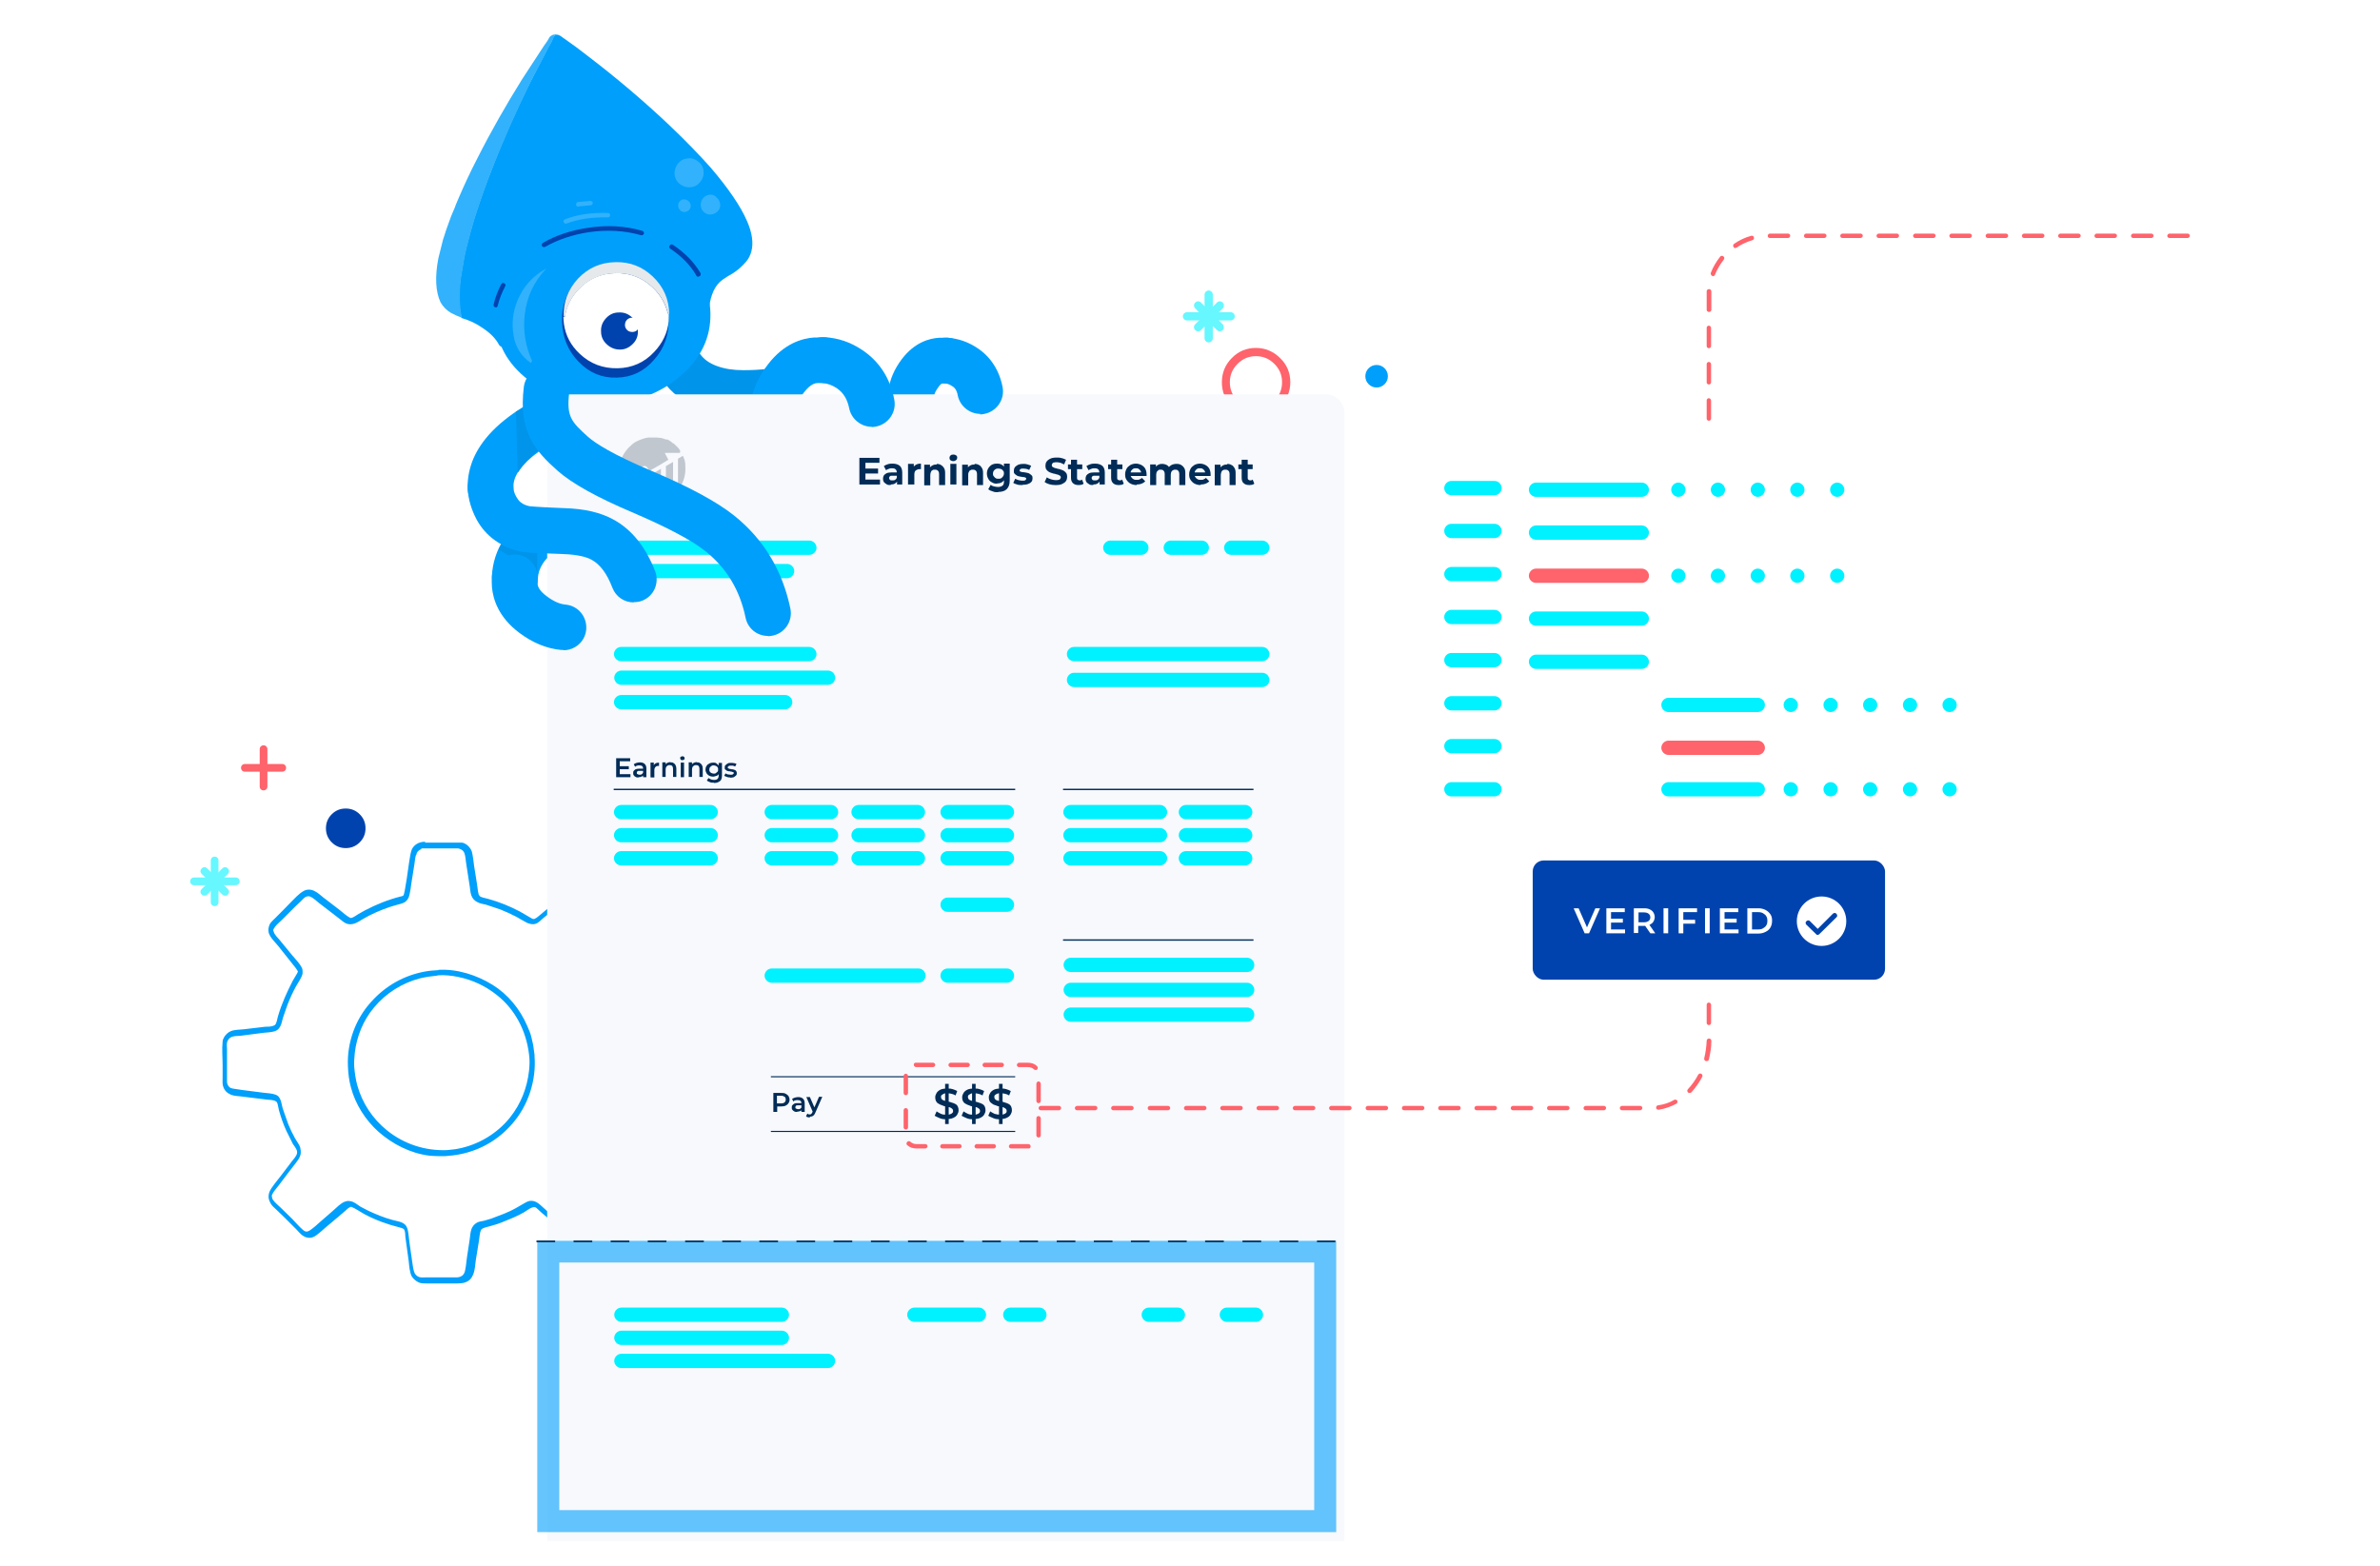 <svg viewBox="0 0 866 570" xmlns="http://www.w3.org/2000/svg" xmlns:xlink="http://www.w3.org/1999/xlink"><filter id="a"><feOffset dx="3.3" dy="3.3"/><feGaussianBlur result="blur" stdDeviation="3.3"/><feFlood flood-opacity=".2"/><feComposite in2="blur" operator="in"/><feComposite in="SourceGraphic"/></filter><path d="m448.2 130.3c-2.4 2.4-3.6 5.4-3.6 8.8s1.2 6.4 3.6 8.8 5.4 3.6 8.8 3.6 6.4-1.2 8.8-3.6 3.7-5.4 3.7-8.8-1.2-6.4-3.7-8.8c-2.4-2.4-5.4-3.7-8.8-3.7s-6.4 1.2-8.8 3.7zm15.5 2.1s0 0 0 0c1.9 1.9 2.8 4.1 2.8 6.7s-.9 4.8-2.8 6.7-4.1 2.8-6.7 2.8-4.8-.9-6.7-2.8-2.8-4.1-2.8-6.7.9-4.8 2.8-6.7 4.1-2.8 6.7-2.8 4.8.9 6.7 2.8z" fill="#ff636b"/><path d="m496.8 136.9c0 1.1.4 2.1 1.2 2.9s1.8 1.2 2.9 1.2 2.1-.4 2.9-1.2 1.2-1.8 1.2-2.9-.4-2.1-1.2-2.9-1.8-1.2-2.9-1.2-2.1.4-2.9 1.2-1.2 1.8-1.2 2.9" fill="#009ffb"/><path d="m449.3 115.1c0 .8-.7 1.5-1.5 1.5h-15.9c-.8 0-1.5-.7-1.5-1.5s.7-1.5 1.5-1.5h15.9c.8 0 1.5.7 1.5 1.5z" fill="#66f7ff"/><path d="m441.3 123.1c0 .8-.7 1.5-1.5 1.5s-1.5-.7-1.5-1.5v-15.9c0-.8.7-1.5 1.5-1.5s1.5.7 1.5 1.5z" fill="#66f7ff"/><path d="m445.3 119.1c0 .4-.1.8-.4 1-.6.6-1.5.6-2.1 0l-7.9-7.9c-.6-.6-.6-1.5 0-2.1s1.5-.6 2.1 0l7.9 7.9c.3.3.4.7.4 1z" fill="#66f7ff"/><path d="m445.3 111.2c0 .4-.1.8-.4 1l-7.9 7.9c-.6.6-1.5.6-2.1 0s-.6-1.5 0-2.1l7.9-7.9c.6-.6 1.5-.6 2.1 0s.4.7.4 1z" fill="#66f7ff"/><path d="m154.6 306.6h9 4.3c.6 0 1.2.3 1.7.6.9.6 1.8 1.7 2.1 2.7.4 1.7.6 3.4.8 5.1l1.1 6.9c.2 1 .2 2.2.5 3.2 0 .3.2.7.5 1s.7.3 1.1.5l2 .5c4 1.1 7.9 2.7 11.5 4.6l4.3 2.5c.3.2.8.3 1.1.1.8-.3 1.6-1.2 2.3-1.7l5.7-4.8c1.1-1 2.2-2 3.4-2.9.4-.3.9-.5 1.4-.7h.2c1.1-.3 2.1-.3 3.2 0 .6.2 1.1.5 1.6.9 1.1.9 2.1 2.1 3.1 3.1l4.6 4.6c1.1 1.1 2.6 2.3 3.3 3.7.4 1 .6 2.6.2 3.6-.5 1.5-1.7 2.6-2.6 3.7l-4.7 6c-.8 1-1.8 2.1-2.4 3.2-.1.2-.4.7-.3.9.2.6.6 1.1.9 1.6l1.3 2.3c2.1 4.2 4.1 8.6 5.2 13.2 0 .4.2.8.4 1.2s.7.7 1.1.9c.9.3 1.9.3 2.8.5l6.6.9 2.8.3c.8 0 1.7.2 2.5.4h.1s.6.2.6.2c1.2.5 2.2 1.5 2.7 2.7.1.4.2.6.2.9.1 2.3 0 4.6 0 6.9v5.9c0 1 .2 2.6-.2 3.5 0 .1-.1.4-.1.4-.5 1-1.3 1.8-2.4 2.3-1.2.5-2.8.6-4.1.7l-5.8.7-2.8.3c-1 0-2.1.2-3.1.5-1.3.4-1.5 2.4-1.8 3.5l-1.6 4.6c-.9 2.4-2.1 4.7-3.3 6.9-.5 1.1-1.2 2.1-1.7 3.1-.2.3-.2.9 0 1.3.5 1.6 2 3.1 3 4.4l4.4 5.5c.9 1.1 2.2 2.3 2.6 3.6.3.8.4 1.7.3 2.5 0 .5-.1.8-.3 1.2-.2.5-.6 1-.9 1.4-1.5 1.7-3.3 3.3-5 4.9l-3.7 3.7c-.6.6-1.3 1.3-2 1.9-.4.4-1 .7-1.5.9-1.2.4-2.3.4-3.5 0-1.3-.5-2.3-1.6-3.4-2.5l-3.1-2.7-3.7-3.1-1.4-1.3c-.3-.2-.6-.6-.9-.7-1.2-.4-3.1 1.2-4.1 1.8-2.1 1.2-4.4 2.2-6.7 3.1-1 .4-2.1.9-3.1 1.2l-2.7.8c-.8.2-1.7.4-2.4.7-.3.2-.6.3-.8.7-.5 1.1-.5 2.6-.7 3.7l-1.2 7.4c-.2 1.6-.3 3.5-.9 5-.3.7-.7 1.4-1.2 1.9-1.3 1.2-2.9 1.4-4.6 1.4h-8.4s-3 0-3 0c-.8 0-1.7 0-2.5-.3-1.1-.5-2.1-1.3-2.7-2.3-.8-1.6-.9-3.8-1.1-5.6l-1.2-8.7c-.1-.8 0-1.9-.4-2.6-.3-.6-1.2-.7-1.8-.9-4.4-1.1-8.5-2.6-12.5-4.7-1.7-.9-3.3-2.1-5-2.8-.9.2-1.5.9-2.2 1.5l-2.2 1.9-5 4.2c-1 .9-2.1 1.9-3.2 2.7-1 .8-2.2 1.2-3.4.9-.7-.1-1.2-.4-1.8-.8-.8-.6-1.5-1.5-2.2-2.2l-4.2-4.2-3-2.9c-.7-.7-1.5-1.3-2-2.1-.3-.5-.5-1-.7-1.5-.3-.9-.2-1.9.1-2.8.4-1.1 1.2-2 1.8-2.9l2.5-3.2 3.5-4.6c.6-.9 1.5-1.7 2-2.7.3-.5.4-1.2.2-1.8-.3-.8-.9-1.6-1.4-2.3l-2.4-4.8c-1.1-2.4-2-5-2.7-7.5-.2-.8-.3-1.6-.5-2.3-.1-.4-.3-.8-.7-1-.9-.5-2.3-.5-3.3-.6l-6.5-.8-3.3-.4c-1.3-.1-2.7-.2-3.8-.9-1.2-.6-2-1.7-2.3-3-.2-.9-.1-2-.1-3v-4.3c0-2.9-.3-5.9 0-8.7 0-.6.3-1.1.6-1.7.6-.9 1.4-1.7 2.4-2.1 1.5-.6 3.4-.5 4.9-.7l7.6-.9c.9 0 1.9 0 2.8-.3.3-.1.6-.2.8-.4.6-.6.8-2.4 1.1-3.3 1.3-4.4 3.2-8.6 5.3-12.7l1.6-2.7c0-.1.3-.5.3-.6 0-.3-.7-1.2-.9-1.5l-6.2-7.8c-1.2-1.5-2.9-3-3.5-4.8-.3-1.1-.1-2.3.4-3.3.5-.8 1.3-1.5 1.9-2.1l2.9-2.9 3.8-3.9c.8-.8 1.7-1.7 2.6-2.4.7-.5 1.3-.9 2.1-1.1.9-.2 1.8-.1 2.7.3 1.3.6 2.4 1.6 3.5 2.5l6 4.6c1.1.9 2.2 1.9 3.4 2.6.5.3.7.3 1.3 0 .7-.3 1.3-.8 2-1.2l2.3-1.3c4.2-2.2 8.4-3.9 13.1-5.1.2 0 .9-.2 1-.4.5-.5 1.9-10.9 2.1-12.3.3-1.5.4-3.5 1.2-4.9.6-1 1.7-1.8 2.9-2.1h.1c.6-.2 1.1-.2 1.7-.2zm-1.1 2.3c-.8.3-1.5.7-1.9 1.6v.4c-.1 0-.2.1-.2.1-.4 1.1-.4 2.3-.6 3.4l-1.1 6.9c-.2 1.5-.4 3.1-.8 4.6-.2.9-.7 1.7-1.5 2.3-.8.5-1.9.8-2.8 1l-2.7.8c-3.5 1.2-6.8 2.6-10 4.5-1.6 1-3.4 2.2-5.4 1.7-.8-.2-1.5-.7-2.1-1.2l-2.7-2.1-5.6-4.3c-1-.8-2.2-2-3.4-2.4-.6-.2-1.2 0-1.7.3-.6.4-1.1 1-1.6 1.5l-1.9 1.8-4.9 4.9c-.8.8-1.8 1.6-2.5 2.5-.3.4-.5.8-.7 1.2l.2.7c.3 1 1.5 2.2 2.2 3l4.6 5.6c1.2 1.4 2.7 2.9 3.5 4.6.2.5.2.9.2 1.4.1 1.1-.7 2.3-1.2 3.2l-1.2 2c-1.2 2.2-2.2 4.4-3.1 6.7l-1.5 4.3c-.5 1.4-.6 3.2-1.7 4.4-.3.4-.8.7-1.3.9-1.3.4-2.8.5-4.2.6l-8.5 1.1c-1 .1-2.3 0-3.3.5-.7.3-1.1.9-1.4 1.6-.3.8-.1 1.9-.1 2.7v5.3 6.6c0 .7.3 1.4.8 1.9.4.4.8.5 1.3.6 1.1.2 2.2.3 3.3.5l7.8 1c1.5.2 3 .2 4.4.7.6.2 1.2.6 1.5 1.2.5.8.7 1.8.9 2.7.1.7.4 1.4.6 2.1l1.7 4.8c.7 1.7 1.5 3.4 2.4 5 .6 1.1 1.6 2.3 2 3.6v.3c.2.7.2 1.7 0 2.3-.3 1.1-1 2-1.6 2.8l-2.4 3.1-4.1 5.4c-.7.9-1.7 2-2.2 3.1-.2.5 0 1 .1 1.5.7 1.3 2.2 2.4 3.2 3.4l4 3.9c1.3 1.3 2.4 2.7 3.8 3.9.3.3.7.6 1.1.7.6.2 1.2-.2 1.7-.5 1.3-.9 2.5-2 3.6-3l4.6-4c1.4-1.2 2.8-2.8 4.5-3.4h.1c.6-.3 1.4-.2 1.9-.1 1.3.2 2.5 1.3 3.6 2l2.9 1.5c2.8 1.3 5.7 2.5 8.7 3.3 1.7.5 3.9.6 5 2.2.3.5.5 1.1.6 1.6.3 1.5.4 3 .6 4.5l1.1 7.7c.2 1.1.3 2.4.8 3.4.3.6 1 1.2 1.7 1.4s1.6.1 2.3.1h3.7s7.8 0 7.8 0c.9-.1 1.8-.4 2.3-1.2.6-.8.6-1.9.8-2.8l.4-3.2 1-6.6c.2-1.3.2-2.6.7-3.9.3-.8.9-1.5 1.6-2 .8-.6 1.9-.7 2.9-.9l2.7-.8 4.7-1.8c1.4-.6 2.8-1.2 4.2-2l2.6-1.5c.7-.4 1.5-.9 2.3-1.1 1.2-.2 2.2.1 3.2.8 1.1.8 2.1 1.9 3.2 2.8l5.3 4.6c.9.7 1.8 1.7 2.7 2.3.4.2.8.3 1.3.2.4 0 .8-.2 1.1-.4 1.1-.8 2-1.9 3-2.9l5.3-5.2 1.5-1.4c.4-.3.9-.7 1.2-1.1.4-.6.7-1.4.5-2.1-.2-1.1-1.3-2-2-2.9l-5.2-6.8c-.7-1-1.6-1.9-2.2-2.9-.4-.6-.7-1.3-.8-2-.1-.9 0-1.9.3-2.7.5-1.3 1.3-2.5 2-3.7l2.9-6.1c.5-1.3 1-2.7 1.4-4 .4-1.2.5-2.7 1.3-3.8.9-1.3 2.2-1.8 3.7-2l9.5-1.1c1.3-.1 2.8-.1 4-.5.6-.2 1.2-.4 1.6-.9.3-.4.4-.7.5-1.2 0-.8 0-1.7 0-2.5v-9.8c0-.7 0-1.5 0-2.2 0-.6-.5-1.4-1-1.7-1-.7-2.3-.7-3.5-.8l-7.5-1.1-2.7-.4c-.8-.1-1.6-.2-2.4-.5s-1.5-.9-2-1.6-.7-1.6-.9-2.4l-.8-2.7-1.7-4.7c-.7-1.8-1.6-3.5-2.5-5.2-.7-1.3-1.8-2.6-2.1-4-.3-1.3.3-2.6 1-3.7.8-1.1 1.8-2.2 2.6-3.3l4.1-5.2c.7-.9 1.7-1.9 2.2-2.9.2-.4.3-.9.3-1.4v-.2c0-.4-.3-.7-.5-1-.9-1.1-2.1-2-3.1-3l-5.1-5.1c-.8-.8-1.6-1.8-2.5-2.4-.5-.3-1.4-.4-2-.2-.7.2-1.3.8-1.8 1.2l-2.1 1.8-5.9 4.8c-.9.7-1.9 1.9-3 2.3s-2.2.1-3.2-.3c-1.4-.7-2.6-1.5-3.9-2.2-1.9-1-3.9-1.9-5.9-2.7l-5.1-1.7c-1.1-.3-2.3-.4-3.3-1-1-.5-1.7-1.3-2.1-2.4s-.4-2.3-.6-3.4l-1.3-8.4c-.2-1.2-.2-2.4-.6-3.5-.2-.6-.6-1.1-1.2-1.4-.4-.2-.7-.3-1.1-.4-.7 0-1.3 0-2 0h-3.9s-7.8 0-7.8 0z" fill="#009ffb"/><path d="m159.5 352.9c6.9-.4 14 1.9 19.8 5.5 5.6 3.5 9.9 8.8 12.5 14.8.6 1.4 1.3 2.9 1.6 4.4l.6 2.6c.2 1.2.3 2.4.5 3.6v.5c.7 8.8-2.3 18-8.1 24.6-5 5.8-11.5 9.6-19 11.1-1.8.4-3.6.5-5.5.7-1.9 0-3.9 0-5.8-.2-6.9-.9-13.3-4.2-18.4-8.7-4.7-4.2-8.4-10-10-16.1-.7-2.5-1-5.1-1.1-7.7-.4-8.5 2.7-17.2 8.5-23.5 5.2-5.8 11.9-9.6 19.6-11 1.6-.3 3.3-.4 4.9-.5zm-.4 2.1c-2.1.2-4.2.5-6.3 1-6.5 1.7-12.4 5.4-16.7 10.6-3.9 4.6-6.3 10.5-7 16.5-.2 1.7-.3 3.5-.2 5.2.2 2.2.5 4.4 1.1 6.6 1.8 6.5 5.6 12.2 10.8 16.4 6.2 5 13.9 7.5 21.8 7.2 1.3-.2 2.7-.2 4-.5 7.4-1.4 14.3-5.5 19-11.4 3.9-4.9 6.2-10.7 6.9-17 .2-1.9.3-3.9 0-5.9-1-8.5-5-16.4-11.8-21.7-4.2-3.3-8.7-5.4-13.9-6.5-2.4-.5-5-.8-7.5-.6z" fill="#009ffb"/><path d="m270.3 151.4c-5.6 0-10.7-.8-15.2-2.5-6.1-2.2-10.9-5.9-14.3-10.9-2.6-3.8-1.6-9 2.2-11.6s9-1.6 11.6 2.2c1.4 2.1 3.5 3.6 6.3 4.6 2.7 1 5.9 1.5 9.5 1.5s6.1-.2 7.2-.3c.8 0 1.5-.2 2.3-.4 4.5-1 8.9 1.9 9.9 6.4s-1.9 8.9-6.4 9.9c-1.3.3-2.6.5-3.9.6-2.2.3-5.2.4-9 .4z" fill="#0094eb"/><path d="m178.5 186c-4.4 0-8.1-3.4-8.3-7.9-.2-3.4.4-6.8 1.6-10.1.6-1.6 1.4-3.2 2.3-4.7 4.5-7.4 12.5-13.8 24.5-19.8 4.1-2.1 9.1-.4 11.2 3.7s.4 9.1-3.7 11.2c-11.2 5.6-15.8 10.4-17.7 13.5-.4.7-.7 1.3-1 2-.4 1.1-.6 2.2-.6 3.3.2 4.6-3.3 8.5-7.9 8.7-.1 0-.3 0-.4 0z" fill="#009ffb"/><path d="m187.3 218.3c-.1 0-.3 0-.4 0-4.6-.2-8.1-4.1-7.9-8.7.2-4.8 1.7-9.3 4.3-13.4 4-6.3 10.2-10.6 18-12.2 4.5-.9 8.9 1.9 9.9 6.4s-1.9 8.9-6.4 9.9c-3.4.7-5.7 2.2-7.3 4.8-1.1 1.7-1.7 3.5-1.8 5.4-.2 4.4-3.9 7.9-8.3 7.9z" fill="#009ffb"/><path d="m255.9 157.7s0 0 0 0z" fill="#204b9f"/><path d="m196.1 163.8c-3-4.5-5-9.6-5.9-15.3l-2.5 1.3.7 22.2c2.1-3.2 4.7-6 7.7-8.2m-13.7 34.2-1 2c5.4 2.8 10.1 7 14.1 12.6v-11.5c-4.5.2-8.9-.8-13.1-3m27-44.1-2.5-8.3c-5.7-2.2-11-5.2-15.7-9 5.9 7.4 12 13.2 18.2 17.3" fill="#0094eb"/><path d="m281.2 156.8c-.3 0-.6 0-.9 0-4.6-.5-7.8-4.6-7.3-9.2.6-5.3 2.8-10.4 6.5-15.1 5.8-7.5 12.3-9.4 16.8-9.7h3.9c4.6.3 8.1 4.2 7.8 8.8s-4.3 8.1-8.8 7.8c-.6 0-1.2 0-1.8 0s-2.4.2-4.8 3.3c-1.8 2.3-2.8 4.5-3.1 6.8-.5 4.2-4.1 7.4-8.3 7.4z" fill="#009ffb"/><path d="m331.5 151.6c-.3 0-.6 0-1 0-4.6-.5-7.8-4.6-7.3-9.2.5-4.2 2.2-8.1 5-11.8 4.6-6 9.9-7.5 13.6-7.7h3.1c4.6.3 8.1 4.2 7.8 8.8s-4.2 8.1-8.8 7.8c-.3 0-.6 0-.9 0s-.9.4-1.5 1.3c-1 1.3-1.5 2.4-1.7 3.5-.5 4.2-4.1 7.4-8.3 7.4z" fill="#009ffb"/><path d="m202.7 12.5s-.1 0-.2.1c-.5.2-.9.5-1.2 1 0 0 0 .1-.1.2l-.5 1.3c-.4.6-.7 1.3-1.1 1.9l-6.8 13.1c-5 10.1-9.7 20.6-13.9 31.5-2.2 5.5-4 10.7-5.6 15.6l-.9 2.8c-.3.9-.6 1.9-.8 2.8-.2.7-.4 1.4-.6 2.1l-1.4 5.4c-.3 1.3-.6 2.5-.8 3.7l-1.3 7.6c-.6 5.6-.5 10.3.4 14.1 2.8.8 5.4 2 7.8 3.7 2.7 1.8 4.7 3.8 5.9 6.1.8 1.5 5.7 1.5 14.8 0 6.9-1.1 14.8-2.8 23.9-5 9.2-.9 17.3-2 24.2-3.4 8.8-1.7 13.3-3.4 13.5-5 .6-4.9 2.2-8.4 4.9-10.3.8-.6 2.1-1.4 4-2.5 1.7-1.1 3.2-2.5 4.5-4 1-1.1 1.6-2.4 2-3.8.8-3.1.3-6.8-1.6-11.1-2.3-5.3-6.7-11.8-13.2-19.4-4.2-4.7-9.1-9.8-14.9-15.3-9.4-8.9-19.2-17.2-29.4-25-2.9-2.3-5.9-4.5-8.9-6.6-.5-.3-1-.7-1.4-1-.5-.3-1-.5-1.5-.5" fill="#009ffb"/><path d="m202.7 12.5c-.2 0-.3 0-.5 0h-.2s0 0 0 0-.3.1-.3.1c-.2 0-.4 0-.6.1-.5.2-.9.5-1.2.9 0 0 0 0-.1.2l-.7 1.2c-.4.6-.8 1.1-1.2 1.7l-7.9 12.1c-5.8 9.3-11.3 18.9-16.3 28.8-2.6 5-4.8 9.8-6.7 14.2l-1.1 2.6c-.3.8-.6 1.7-1 2.5-.3.6-.5 1.3-.8 1.9l-1.8 5c-.4 1.2-.7 2.3-1.1 3.4l-1.7 6.8c-1.3 6.8-1 12.2.8 16 .9 1.6 2.2 2.9 3.7 3.8 1.3.7 2.6 1.3 4.1 1.8-.9-3.8-1-8.6-.4-14.1l1.3-7.6c.2-1.2.5-2.4.8-3.7l1.4-5.4c.2-.7.4-1.4.6-2.1.3-.9.5-1.8.8-2.8l.9-2.8c1.6-4.9 3.4-10.1 5.6-15.6 4.2-10.8 8.9-21.3 13.9-31.5l6.8-13.1c.3-.6.7-1.2 1.1-1.9l.5-1.3s0-.2.1-.2c.3-.4.7-.8 1.2-1 0 0 0 0 .2-.1" fill="#32b2fc"/><path d="m256 62c-.2-1.4-1-2.6-2.2-3.4-1.2-.9-2.5-1.2-4-.9-1.4.2-2.6 1-3.4 2.2s-1.1 2.5-.9 3.9 1 2.6 2.2 3.4 2.5 1.1 3.9.9 2.6-1 3.4-2.2c.9-1.2 1.2-2.5.9-4m-7.2 10.6c-.6.1-1.1.4-1.5.9s-.5 1.1-.4 1.8c.1.6.4 1.1.9 1.5s1.1.5 1.7.4 1.1-.4 1.5-.9.5-1.1.4-1.7-.4-1.1-1-1.5c-.5-.4-1.1-.5-1.7-.4m11.9-1.1c-.8-.6-1.7-.8-2.6-.6-1 .2-1.8.7-2.3 1.5s-.7 1.7-.6 2.7c.2 1 .6 1.7 1.4 2.3s1.7.8 2.7.6 1.7-.7 2.3-1.4c.6-.8.8-1.7.6-2.6-.2-1-.7-1.8-1.5-2.3" fill="#32b2fc"/><path d="m246.4 91.6c-7.8-6-17.1-8.9-27.9-8.6s-19.9 3.6-27.4 10.1c-7.5 6.4-11.1 14.1-10.8 22.9.2 8.8 4.2 16.3 12 22.3s17.1 8.9 27.9 8.6 19.9-3.6 27.4-10.1c7.5-6.4 11.1-14.1 10.9-22.9s-4.3-16.3-12.1-22.3" fill="#009ffb"/><path d="m198.8 97.7c-4.8 2.6-8.3 6.4-10.4 11.4-1.8 4.2-2.3 8.6-1.5 13.1.7 4.2 2.8 7.5 6.3 9.9l.4-.8c-2.4-5.3-3.3-10.8-2.7-16.5.7-6.6 3.3-12.3 7.9-17.1" fill="#32b2fc"/><path d="m205.9 81.4c-.3 0-.6-.2-.8-.5-.2-.4 0-.9.5-1.1 4.3-1.7 9.5-2.5 15.6-2.3.5 0 .8.4.8.8 0 .5-.4.8-.8.8-5.8-.1-10.8.6-14.9 2.2-.1 0-.2 0-.3 0zm4.5-6.2c-.4 0-.8-.3-.8-.8s.3-.9.8-.9l4.4-.4c.4 0 .9.3.9.7 0 .5-.3.9-.8.9l-4.4.4s0 0 0 0z" fill="#32b2fc"/><path d="m237.3 101.5c-3.9-3.9-8.5-5.8-13.9-5.7-5.3.1-9.9 2.3-13.6 6.4-3.7 4.2-5.5 9.1-5.3 14.9s2.2 10.6 6.1 14.6 8.5 5.9 13.9 5.7c5.3-.1 9.9-2.3 13.5-6.5 3.7-4.1 5.5-9.1 5.3-14.9s-2.2-10.6-6.1-14.6" fill="#0043ae"/><path d="m243.5 114.1h-.5c-.8-3.6-2.7-6.8-5.5-9.5-3.8-3.6-8.4-5.4-13.7-5.2-5.3.1-9.8 2.1-13.4 6-2.7 2.9-4.3 6.2-4.9 9.9h-.5c0 .8.1 1.7.2 2.6.6 4.2 2.5 7.8 5.7 10.8 3.9 3.7 8.5 5.4 13.8 5.3s9.8-2.1 13.4-6c3-3.2 4.8-6.9 5.2-11.1 0-.9.1-1.7 0-2.7" fill="#fff"/><path d="m243 114.2h.5c-.1-5.4-2.1-9.9-6-13.6-3.8-3.6-8.4-5.4-13.7-5.2-5.3.1-9.8 2.1-13.5 6-3.6 3.9-5.4 8.5-5.2 13.8h.5c.6-3.6 2.2-6.9 4.9-9.8 3.6-3.8 8.1-5.8 13.4-6 5.3-.1 9.8 1.6 13.7 5.3 2.9 2.8 4.7 6 5.5 9.6" fill="#e5e9ec"/><path d="m232.1 120.2c0-1.9-.7-3.4-2.1-4.7s-3-1.9-4.8-1.8c-1.9 0-3.4.7-4.7 2.1s-1.9 3-1.8 4.8c0 1.9.7 3.4 2.1 4.7s3 1.9 4.8 1.9c1.9 0 3.4-.8 4.7-2.1s1.9-2.9 1.8-4.8" fill="#0043ae"/><path d="m231.9 120c.5-.5.7-1.1.7-1.9 0-.7-.3-1.3-.8-1.8s-1.2-.7-1.9-.7-1.3.3-1.8.8-.7 1.2-.7 1.9.3 1.3.8 1.8 1.2.7 1.9.7 1.4-.3 1.9-.8" fill="#fff"/><path d="m180.4 111.8s-.1 0-.2 0c-.4-.1-.7-.5-.6-1 .6-2.5 1.5-5 2.8-7.4.2-.4.7-.6 1.1-.3.4.2.6.7.3 1.1-1.2 2.3-2.1 4.6-2.7 7 0 .4-.4.7-.8.7zm73.7-11.1c-.3 0-.6-.1-.7-.4-2.1-3.7-5.3-7-9.5-9.8-.4-.3-.5-.8-.2-1.2s.8-.5 1.2-.2c4.3 2.9 7.7 6.3 10 10.3.2.4 0 .9-.3 1.1-.1 0-.3.1-.4.1zm-56.2-10.8c-.3 0-.6-.2-.7-.4-.2-.4 0-.9.3-1.1 4.8-2.8 10.3-4.6 16.4-5.5 7-1.1 13.7-.7 19.8 1.1.4.1.7.6.6 1s-.6.7-1 .6c-5.9-1.7-12.3-2.1-19.1-1.1-5.9.9-11.2 2.7-15.8 5.3-.1 0-.3.1-.4.1z" fill="#0043ae"/><path d="m202.6 140.2h276.5c3.8 0 6.8 3.1 6.8 6.8v410.4h-290.1v-410.4c0-3.8 3.1-6.8 6.8-6.8z" fill="#f7f9fd" filter="url(#a)"/><path d="m274.1 275.5h101.4v149.5h-101.4z" fill="#009ffb" opacity="0"/><path d="m379.4 275.5h83v149.5h-83z" fill="#009ffb" opacity="0"/><path d="m478.2 459.4v90.1h-274.7v-90.1h274.8m7.9-7.9h-290.7v106h290.7z" fill="#009ffb" opacity=".6"/><path d="m203.5 459.8h274.8v90.5h-274.8z" fill="#009ffb" opacity="0"/><path d="m485.9 452h-6.7v-.6h6.7zm-13.5 0h-6.8v-.6h6.8zm-13.5 0h-6.8v-.6h6.8zm-13.6 0h-6.8v-.6h6.8zm-13.5 0h-6.8v-.6h6.8zm-13.5 0h-6.8v-.6h6.8zm-13.5 0h-6.8v-.6h6.8zm-13.5 0h-6.8v-.6h6.8zm-13.6 0h-6.8v-.6h6.8zm-13.5 0h-6.8v-.6h6.8zm-13.5 0h-6.8v-.6h6.8zm-13.5 0h-6.8v-.6h6.8zm-13.5 0h-6.8v-.6h6.8zm-13.6 0h-6.8v-.6h6.8zm-13.5 0h-6.8v-.6h6.8zm-13.5 0h-6.8v-.6h6.8zm-13.5 0h-6.8v-.6h6.8zm-13.5 0h-6.8v-.6h6.8zm-13.6 0h-6.8v-.6h6.8zm-13.5 0h-6.8v-.6h6.8zm-13.5 0h-6.8v-.6h6.8zm-13.5 0h-6.8v-.6h6.8z" fill="#012c57"/><g fill="#9da5b1" opacity=".6"><path d="m226 176.3c.3.7.7 1.3 1.2 1.9v-2.6l-1.2.8z"/><path d="m225.2 174.1v.3s0-.2 0-.3"/><path d="m229.1 174.4v5.7c.8.7 1.6 1.2 2.6 1.7v-9z"/><path d="m234.4 170.9-.9.6v10.9c.8.2 1.7.4 2.6.5v-9.7l-1.6-2.3z"/><path d="m237.9 172.2v10.7c.9 0 1.8-.2 2.6-.5v-11.8l-2.6 1.5z"/><path d="m242.3 169.6v12.2c.9-.4 1.8-1 2.6-1.6v-12.1z"/><path d="m248.4 165.9-1.7 1v11.4c1.7-2.1 2.7-4.8 2.7-7.7s-.3-3.3-.9-4.7"/><path d="m247.5 164.1s0 0 0 0z"/><path d="m247.5 164s0 0 0 0c-.1-.2-.3-.4-.4-.6 0-.1-.2-.3-.3-.4 0 0-.1-.2-.2-.2-.2-.2-.3-.4-.5-.5 0 0 0 0-.1-.1-.2-.2-.3-.3-.5-.5-.2-.1-.3-.3-.5-.4s0 0-.1 0c-.2-.1-.3-.2-.5-.4 0 0 0 0-.1-.1-.2-.1-.4-.3-.6-.4-.2-.1-.4-.2-.6-.4 0 0-.1 0-.2 0 0 0-.2-.1-.3-.1 0 0-.1 0-.2 0 0 0-.1 0-.2 0-.2 0-.5-.2-.7-.3 0 0 0 0-.1 0-.2 0-.4-.1-.6-.2s-.1 0-.2 0c-.2 0-.4-.1-.6-.1 0 0-.1 0-.2 0-.2 0-.5 0-.7-.1 0 0-.1 0-.2 0-.2 0-.4 0-.6 0 0 0 0 0-.1 0-.2 0-.5 0-.7 0-.3 0-.6 0-1 0-.9 0-1.8.2-2.6.5-.6.2-1.2.4-1.8.7-.9.4-1.7.9-2.4 1.6 0 0 0 0-.1.1-.7.6-1.3 1.2-1.8 1.9-1.6 2.1-2.6 4.7-2.6 7.5s0 .7 0 1.1v.4.2.4.2.4.2.4.2.3l2-1.3 1.8-1.2 2.6-1.7 1.8-1.2h.2c.6-.5 1.5-.4 1.9.2l.4.6.5.6 1.4-.8 2.6-1.5 1.8-1.1 1-.6-1-1.9-.3-.6h5.5s0 0 0 0"/></g><path d="m314.9 174.5h5.3v1.8h-7.5v-9.7h7.3v1.8h-5.1zm-.1-4h4.7v1.8h-4.7z" fill="#012c57"/><path d="m324.1 176.5c-.6 0-1.1 0-1.5-.3-.4-.2-.7-.5-1-.8-.2-.3-.3-.7-.3-1.2s.1-.8.3-1.2c.2-.3.6-.6 1-.8s1.1-.3 1.9-.3h2v1.2h-1.7c-.5 0-.9 0-1 .2-.2.2-.3.4-.3.6s.1.5.3.7.5.2.9.2.7 0 1-.2.5-.4.6-.8l.3 1c-.2.5-.4.8-.9 1.1-.4.3-1 .4-1.6.4zm2.3-.2v-1.8c-.1 0-.1-2.6-.1-2.6 0-.5-.1-.8-.4-1.1s-.7-.4-1.3-.4-.8 0-1.2.2c-.4.1-.7.3-1 .5l-.8-1.5c.4-.3.9-.5 1.5-.7s1.2-.2 1.7-.2c1.1 0 2 .3 2.6.8s.9 1.4.9 2.5v4.3h-2z" fill="#012c57"/><path d="m330.4 176.3v-7.5h2.1v2.1l-.3-.6c.2-.5.6-.9 1.1-1.2s1.1-.4 1.8-.4v2h-.2-.2c-.6 0-1.1.2-1.5.5s-.5.9-.5 1.6v3.5h-2.2z" fill="#012c57"/><path d="m340.8 168.8c.6 0 1.1.1 1.6.4s.8.6 1.1 1.1.4 1.1.4 1.9v4.3h-2.2v-3.9c0-.6-.1-1-.4-1.3s-.6-.4-1.1-.4-.7 0-.9.2c-.3.1-.5.4-.6.7s-.2.7-.2 1.1v3.7h-2.2v-7.5h2.1v2.1l-.4-.6c.3-.5.7-.9 1.2-1.2s1.1-.4 1.7-.4z" fill="#012c57"/><path d="m346.9 167.8c-.4 0-.7-.1-1-.3s-.4-.5-.4-.9.1-.6.4-.9c.2-.2.6-.3 1-.3s.7.1 1 .3.4.5.4.8-.1.7-.4.9c-.2.2-.6.4-1 .4zm-1.1 8.5v-7.5h2.2v7.5z" fill="#012c57"/><path d="m354.6 168.8c.6 0 1.1.1 1.6.4.5.2.8.6 1.1 1.1s.4 1.1.4 1.9v4.3h-2.2v-3.9c0-.6-.1-1-.4-1.3s-.6-.4-1.1-.4-.6 0-.9.2c-.3.1-.5.4-.6.7-.2.3-.2.7-.2 1.1v3.7h-2.2v-7.5h2.1v2.1l-.4-.6c.3-.5.7-.9 1.2-1.2s1.1-.4 1.7-.4z" fill="#012c57"/><path d="m362.8 176c-.7 0-1.3-.1-1.9-.5-.6-.3-1-.7-1.3-1.3-.3-.5-.5-1.2-.5-1.9s.2-1.4.5-1.9.8-1 1.3-1.3c.6-.3 1.2-.4 1.9-.4s1.2.1 1.7.4.8.6 1.1 1.2c.3.5.4 1.2.4 2s-.1 1.5-.4 2-.6.9-1.1 1.2-1 .4-1.7.4zm.4 3.1c-.7 0-1.4 0-2-.3-.7-.2-1.2-.4-1.6-.8l.9-1.6c.3.3.7.5 1.2.6s1 .2 1.4.2c.8 0 1.3-.2 1.7-.5s.5-.9.5-1.5v-3c.1 0 0-1.9 0-1.9v-1.6h2.1v6.2c0 1.4-.4 2.4-1.1 3.1s-1.8 1-3.1 1zm.1-4.9c.4 0 .7 0 1-.2s.5-.4.7-.7.3-.6.3-1 0-.7-.3-1c-.2-.3-.4-.5-.7-.6s-.6-.2-1-.2-.7 0-1 .2c-.3.1-.5.4-.7.6-.2.3-.3.6-.3 1s0 .7.3 1c.2.3.4.5.7.7s.6.2 1 .2z" fill="#012c57"/><path d="m371.9 176.5c-.6 0-1.2 0-1.8-.2s-1-.3-1.4-.6l.7-1.5c.4.2.8.4 1.2.5.5.1.9.2 1.4.2s.9 0 1.1-.2c.2-.1.3-.3.3-.5s0-.3-.2-.4c-.2 0-.4-.2-.6-.2-.3 0-.6 0-.9-.1-.3 0-.6-.1-1-.2-.3 0-.6-.2-.9-.4s-.5-.4-.7-.6-.2-.6-.2-1 .1-.9.4-1.3.7-.6 1.2-.9c.5-.2 1.1-.3 1.8-.3s1 0 1.6.2 1 .3 1.3.5l-.7 1.5c-.4-.2-.7-.3-1.1-.4-.4 0-.7-.1-1-.1-.5 0-.9 0-1.1.2-.2.1-.3.3-.3.5s0 .3.3.4c.2 0 .4.2.7.2s.6 0 .9.1c.3 0 .6.1 1 .2.3 0 .6.2.9.4s.5.4.7.6c.2.3.2.6.2 1s-.1.9-.4 1.2c-.3.4-.7.6-1.2.8s-1.2.3-1.9.3z" fill="#012c57"/><path d="m384 176.5c-.8 0-1.5-.1-2.2-.3s-1.3-.5-1.7-.8l.8-1.7c.4.3.9.5 1.5.7s1.2.3 1.7.3.8 0 1.1-.1c.3 0 .5-.2.6-.4s.2-.3.2-.5-.1-.5-.3-.6-.5-.3-.8-.4c-.3 0-.7-.2-1.1-.3-.4 0-.8-.2-1.2-.3s-.8-.3-1.1-.5-.6-.5-.8-.8-.3-.8-.3-1.3.1-1.1.4-1.5.7-.8 1.4-1.1c.6-.3 1.4-.4 2.3-.4s1.2 0 1.8.2c.6.1 1.1.4 1.6.6l-.7 1.7c-.4-.2-.9-.4-1.3-.6-.5-.1-.9-.2-1.3-.2s-.8 0-1.1.1c-.3 0-.5.2-.6.4s-.2.4-.2.6.1.5.3.6.5.3.8.4c.3 0 .7.2 1.1.3.4 0 .8.2 1.2.3s.8.3 1.1.5.6.5.8.8.3.8.3 1.3-.1 1-.4 1.5-.8.8-1.4 1.1-1.4.4-2.3.4z" fill="#012c57"/><path d="m388.6 170.7v-1.7h5.2v1.7zm3.9 5.8c-.9 0-1.6-.2-2.1-.7s-.7-1.1-.7-2v-6.5h2.2v6.5c0 .3 0 .6.2.7.2.2.4.3.7.3s.6 0 .9-.3l.6 1.5c-.2.2-.5.3-.8.4-.3 0-.6.1-1 .1z" fill="#012c57"/><path d="m397.8 176.5c-.6 0-1.1 0-1.5-.3-.4-.2-.7-.5-1-.8-.2-.3-.3-.7-.3-1.2s.1-.8.3-1.2c.2-.3.6-.6 1-.8s1.1-.3 1.9-.3h2v1.2h-1.7c-.5 0-.9 0-1 .2-.2.2-.3.4-.3.6s.1.5.3.7.5.2.9.2.7 0 1-.2.5-.4.6-.8l.3 1c-.2.5-.4.8-.9 1.1-.4.3-1 .4-1.6.4zm2.3-.2v-1.8c-.1 0-.1-2.6-.1-2.6 0-.5-.1-.8-.4-1.1s-.7-.4-1.3-.4-.8 0-1.2.2c-.4.1-.7.3-1 .5l-.8-1.5c.4-.3.9-.5 1.5-.7s1.2-.2 1.7-.2c1.1 0 2 .3 2.6.8s.9 1.4.9 2.5v4.3h-2z" fill="#012c57"/><path d="m403.2 170.7v-1.7h5.2v1.7zm3.9 5.8c-.9 0-1.6-.2-2.1-.7s-.7-1.1-.7-2v-6.5h2.2v6.5c0 .3 0 .6.2.7.2.2.4.3.7.3s.6 0 .9-.3l.6 1.5c-.2.2-.5.3-.8.4-.3 0-.6.1-1 .1z" fill="#012c57"/><path d="m413.6 176.5c-.9 0-1.6-.2-2.2-.5s-1.1-.8-1.5-1.4-.5-1.2-.5-2 .2-1.4.5-2 .8-1 1.4-1.4c.6-.3 1.3-.5 2-.5s1.4.2 2 .5 1.1.8 1.4 1.3c.3.6.5 1.3.5 2.1s0 .2 0 .3v.3h-6.1v-1.3h4.9l-.8.4c0-.4 0-.7-.2-1s-.4-.5-.7-.7-.6-.2-1-.2-.7 0-1 .2-.5.4-.7.7-.2.6-.2 1v.3c0 .4 0 .8.3 1.1.2.3.4.5.8.7.3.2.7.2 1.2.2s.7 0 1-.2c.3-.1.6-.3.8-.5l1.2 1.2c-.3.4-.8.7-1.3.9s-1.1.3-1.8.3z" fill="#012c57"/><path d="m428.2 168.8c.6 0 1.1.1 1.6.4s.8.6 1.1 1.1.4 1.1.4 1.9v4.3h-2.2v-3.9c0-.6-.1-1-.4-1.3-.2-.3-.6-.4-1-.4s-.6 0-.9.2c-.3.1-.4.4-.6.6-.1.3-.2.6-.2 1.1v3.7h-2.2v-3.9c0-.6-.1-1-.4-1.3-.2-.3-.6-.4-1.1-.4s-.6 0-.8.2c-.2.1-.4.4-.6.6-.1.3-.2.6-.2 1.1v3.7h-2.2v-7.5h2.1v2l-.4-.6c.3-.5.6-.9 1.1-1.2s1-.4 1.6-.4 1.3.2 1.8.5.9.9 1 1.6l-.8-.2c.2-.6.6-1 1.2-1.4.5-.3 1.2-.5 1.9-.5z" fill="#012c57"/><path d="m436.9 176.5c-.9 0-1.6-.2-2.2-.5s-1.1-.8-1.5-1.4-.5-1.2-.5-2 .2-1.4.5-2 .8-1 1.4-1.4c.6-.3 1.3-.5 2-.5s1.4.2 2 .5 1.1.8 1.4 1.3c.3.6.5 1.3.5 2.1s0 .2 0 .3v.3h-6.1v-1.3h4.9l-.8.4c0-.4 0-.7-.2-1s-.4-.5-.7-.7-.6-.2-1-.2-.7 0-1 .2-.5.4-.7.7-.2.6-.2 1v.3c0 .4 0 .8.3 1.1.2.3.4.5.8.7.3.2.7.2 1.2.2s.7 0 1-.2c.3-.1.6-.3.8-.5l1.2 1.2c-.3.4-.8.7-1.3.9s-1.1.3-1.8.3z" fill="#012c57"/><path d="m446.5 168.8c.6 0 1.1.1 1.6.4.5.2.8.6 1.1 1.1s.4 1.1.4 1.9v4.3h-2.2v-3.9c0-.6-.1-1-.4-1.3s-.6-.4-1.1-.4-.6 0-.9.2c-.3.1-.5.4-.6.7s-.2.7-.2 1.1v3.7h-2.2v-7.5h2.1v2.1l-.4-.6c.3-.5.7-.9 1.2-1.2s1.1-.4 1.7-.4z" fill="#012c57"/><path d="m450.6 170.7v-1.7h5.2v1.7zm4 5.8c-.9 0-1.6-.2-2.1-.7-.5-.4-.7-1.1-.7-2v-6.5h2.2v6.5c0 .3 0 .6.2.7.2.2.4.3.7.3s.6 0 .9-.3l.6 1.5c-.2.2-.5.3-.8.4-.3 0-.6.1-1 .1z" fill="#012c57"/><path d="m225.5 281.7h3.9v1.1h-5.2v-6.9h5.1v1.1h-3.8v4.8zm-.1-2.9h3.4v1.1h-3.4z" fill="#012c57"/><path d="m232.3 282.9c-.4 0-.7 0-1-.2-.3-.1-.5-.3-.7-.6-.2-.2-.2-.5-.2-.8s0-.6.2-.8c.1-.2.4-.4.7-.6.3-.1.8-.2 1.3-.2h1.5v.8h-1.4c-.4 0-.7 0-.8.2s-.2.3-.2.5 0 .4.3.5c.2.1.4.2.7.2s.6 0 .8-.2c.2-.1.4-.3.5-.6l.2.7c-.1.3-.3.6-.6.7-.3.2-.7.3-1.2.3zm1.7-.1v-1.3-1.9c0-.4-.1-.6-.3-.8s-.6-.3-1-.3-.6 0-.9.1-.5.2-.7.4l-.5-.9c.3-.2.6-.4 1-.5s.8-.2 1.2-.2c.8 0 1.4.2 1.8.6s.6.9.6 1.7v3.1z" fill="#012c57"/><path d="m236.7 282.8v-5.3h1.2v1.5-.4c0-.4.3-.6.6-.8s.8-.3 1.3-.3v1.2s0 0-.1 0c0 0 0 0-.1 0-.5 0-.9.1-1.1.4-.3.3-.4.7-.4 1.2v2.6h-1.2z" fill="#012c57"/><path d="m243.9 277.4c.4 0 .8 0 1.1.2s.6.4.8.8.3.8.3 1.3v3h-1.2v-2.9c0-.5-.1-.8-.3-1.1-.2-.2-.5-.3-.9-.3s-.5 0-.8.2-.4.3-.5.5-.2.5-.2.9v2.7h-1.2v-5.3h1.2v1.4l-.2-.4c.2-.3.4-.6.8-.8s.8-.3 1.2-.3z" fill="#012c57"/><path d="m248.3 276.6c-.2 0-.4 0-.6-.2-.1-.1-.2-.3-.2-.5s0-.4.2-.5c.1-.1.3-.2.6-.2s.4 0 .6.2.2.3.2.5 0 .4-.2.5-.3.2-.6.2zm-.6 6.2v-5.3h1.2v5.3z" fill="#012c57"/><path d="m253.5 277.4c.4 0 .8 0 1.1.2s.6.4.8.8c.2.3.3.8.3 1.3v3h-1.2v-2.9c0-.5-.1-.8-.3-1.1-.2-.2-.5-.3-.9-.3s-.5 0-.8.2-.4.3-.5.5-.2.5-.2.9v2.7h-1.2v-5.3h1.2v1.4l-.2-.4c.2-.3.4-.6.8-.8s.8-.3 1.2-.3z" fill="#012c57"/><path d="m259.5 282.6c-.5 0-1-.1-1.4-.3s-.7-.5-1-.9c-.2-.4-.4-.8-.4-1.3s.1-1 .4-1.4c.2-.4.6-.7 1-.9s.9-.3 1.4-.3.9 0 1.2.3.6.5.9.8c.2.4.3.9.3 1.5s-.1 1.1-.3 1.4c-.2.4-.5.7-.9.8s-.8.3-1.2.3zm.2 2.2c-.5 0-1 0-1.4-.2s-.8-.3-1.1-.6l.6-.9c.2.2.5.3.9.5.3.1.7.2 1.1.2.6 0 1-.1 1.3-.4s.4-.7.4-1.2v-2.1-1.2-1.3h1.2v4.5c0 1-.2 1.7-.7 2.1s-1.2.7-2.1.7zm0-3.3c.3 0 .6 0 .8-.2s.4-.3.6-.5.2-.5.2-.8 0-.6-.2-.8c-.1-.2-.3-.4-.6-.5s-.5-.2-.8-.2-.6 0-.8.2-.4.3-.6.5c-.1.2-.2.5-.2.8s0 .6.2.8.3.4.6.5.5.2.8.2z" fill="#012c57"/><path d="m265.8 282.9c-.4 0-.9 0-1.3-.2-.4-.1-.7-.3-1-.4l.5-.9c.2.2.5.3.9.4.3 0 .7.1 1 .1s.7 0 .8-.2c.2-.1.3-.2.3-.4s0-.3-.2-.3c-.1 0-.3-.1-.5-.2-.2 0-.4 0-.6-.1s-.5 0-.7-.1c-.2 0-.4-.1-.6-.2s-.3-.3-.5-.4-.2-.4-.2-.7 0-.6.3-.9c.2-.2.5-.4.8-.6s.8-.2 1.2-.2.7 0 1.1.1c.4 0 .7.2.9.3l-.5.9c-.2-.1-.5-.2-.8-.3-.3 0-.5 0-.8 0-.4 0-.6 0-.8.2-.2.1-.3.2-.3.4s0 .3.2.4c.1 0 .3.1.5.2.2 0 .4 0 .6.1.2 0 .5 0 .7.1.2 0 .4.1.6.2s.4.2.5.4.2.4.2.7 0 .6-.3.9c-.2.2-.5.4-.8.6-.4.1-.8.2-1.3.2z" fill="#012c57"/><path d="m223.3 287h146.1v.5h-146.1z" fill="#012c57"/><path d="m386.8 341.8h69.3v.5h-69.3z" fill="#012c57"/><path d="m386.8 287h69.3v.5h-69.3z" fill="#012c57"/><path d="m281.4 404.6v-6.9h2.9c.6 0 1.1 0 1.6.3.4.2.8.5 1 .8.2.4.4.8.4 1.3s-.1.9-.4 1.3c-.2.4-.6.7-1 .9s-1 .3-1.6.3h-2.1l.6-.6v2.6h-1.3zm1.3-2.5-.6-.6h2.1c.6 0 1-.1 1.3-.4s.4-.6.4-1-.1-.8-.4-1-.7-.4-1.3-.4h-2.1l.6-.6z" fill="#012c57"/><path d="m290 404.6c-.4 0-.7 0-1-.2s-.5-.3-.7-.6c-.2-.2-.2-.5-.2-.8s0-.6.2-.8c.1-.2.4-.4.7-.6s.8-.2 1.3-.2h1.5v.8h-1.4c-.4 0-.7 0-.8.2-.1.1-.2.3-.2.5s0 .4.3.5c.2.1.4.2.7.2s.6 0 .8-.2c.2-.1.4-.3.5-.6l.2.7c-.1.3-.3.6-.6.7-.3.2-.7.3-1.2.3zm1.6 0v-1.3-1.9c0-.4-.1-.6-.3-.8s-.6-.3-1-.3-.6 0-.9.1c-.3 0-.5.2-.7.4l-.5-.9c.3-.2.6-.4 1-.5s.8-.2 1.2-.2c.8 0 1.4.2 1.8.6s.6.9.6 1.7v3.1z" fill="#012c57"/><path d="m294.7 406.6c-.3 0-.5 0-.8-.1-.3 0-.5-.2-.6-.4l.5-.9c.1.1.3.2.4.3h.5s.4 0 .5-.2c.1-.1.3-.3.4-.6l.3-.7v-.2c.1 0 2.1-4.7 2.1-4.7h1.2l-2.5 5.7c-.2.4-.3.7-.5.9s-.4.4-.7.5-.5.1-.8.1zm1.1-1.9-2.4-5.5h1.3l2 4.6-.8.9z" fill="#012c57"/><path d="m280.5 411.5h88.9v.4h-88.9z" fill="#012c57"/><path d="m280.5 391.6h88.9v.4h-88.9z" fill="#012c57"/><g fill="#00f1ff"><path d="m284.5 481h-58.4c-1.4 0-2.6-1.2-2.6-2.6s1.2-2.6 2.6-2.6h58.4c1.4 0 2.6 1.2 2.6 2.6s-1.2 2.6-2.6 2.6z"/><path d="m356.2 481h-23.5c-1.4 0-2.6-1.2-2.6-2.6s1.2-2.6 2.6-2.6h23.5c1.4 0 2.6 1.2 2.6 2.6s-1.2 2.6-2.6 2.6z"/><path d="m378.2 481h-10.6c-1.4 0-2.6-1.2-2.6-2.6s1.2-2.6 2.6-2.6h10.6c1.4 0 2.6 1.2 2.6 2.6s-1.2 2.6-2.6 2.6z"/><path d="m428.6 481h-10.6c-1.4 0-2.6-1.2-2.6-2.6s1.2-2.6 2.6-2.6h10.6c1.4 0 2.6 1.2 2.6 2.6s-1.2 2.6-2.6 2.6z"/><path d="m457 481h-10.6c-1.4 0-2.6-1.2-2.6-2.6s1.2-2.6 2.6-2.6h10.6c1.4 0 2.6 1.2 2.6 2.6s-1.2 2.6-2.6 2.6z"/><path d="m284.5 489.4h-58.4c-1.4 0-2.6-1.2-2.6-2.6s1.2-2.6 2.6-2.6h58.4c1.4 0 2.6 1.2 2.6 2.6s-1.2 2.6-2.6 2.6z"/><path d="m301.3 497.8h-75.2c-1.4 0-2.6-1.2-2.6-2.6s1.2-2.6 2.6-2.6h75.2c1.4 0 2.6 1.2 2.6 2.6s-1.2 2.6-2.6 2.6z"/><path d="m258.6 298.1h-32.6c-1.4 0-2.6-1.2-2.6-2.6s1.2-2.6 2.6-2.6h32.6c1.4 0 2.6 1.2 2.6 2.6s-1.2 2.6-2.6 2.6z"/><path d="m422.1 298.1h-32.6c-1.4 0-2.6-1.2-2.6-2.6s1.2-2.6 2.6-2.6h32.6c1.4 0 2.6 1.2 2.6 2.6s-1.2 2.6-2.6 2.6z"/><path d="m453.1 298.1h-21.6c-1.4 0-2.6-1.2-2.6-2.6s1.2-2.6 2.6-2.6h21.6c1.4 0 2.6 1.2 2.6 2.6s-1.2 2.6-2.6 2.6z"/><path d="m302.4 298.1h-21.6c-1.4 0-2.6-1.2-2.6-2.6s1.2-2.6 2.6-2.6h21.6c1.4 0 2.6 1.2 2.6 2.6s-1.2 2.6-2.6 2.6z"/><path d="m334 298.1h-21.6c-1.4 0-2.6-1.2-2.6-2.6s1.2-2.6 2.6-2.6h21.6c1.4 0 2.6 1.2 2.6 2.6s-1.2 2.6-2.6 2.6z"/><path d="m366.4 298.1h-21.6c-1.4 0-2.6-1.2-2.6-2.6s1.2-2.6 2.6-2.6h21.6c1.4 0 2.6 1.2 2.6 2.6s-1.2 2.6-2.6 2.6z"/><path d="m302.4 306.5h-21.6c-1.4 0-2.6-1.2-2.6-2.6s1.2-2.6 2.6-2.6h21.6c1.4 0 2.6 1.2 2.6 2.6s-1.2 2.6-2.6 2.6z"/><path d="m334 306.5h-21.6c-1.4 0-2.6-1.2-2.6-2.6s1.2-2.6 2.6-2.6h21.6c1.4 0 2.6 1.2 2.6 2.6s-1.2 2.6-2.6 2.6z"/><path d="m366.4 306.5h-21.6c-1.4 0-2.6-1.2-2.6-2.6s1.2-2.6 2.6-2.6h21.6c1.4 0 2.6 1.2 2.6 2.6s-1.2 2.6-2.6 2.6z"/><path d="m286.4 210.4h-60.4c-1.4 0-2.6-1.2-2.6-2.6s1.2-2.6 2.6-2.6h60.4c1.4 0 2.6 1.2 2.6 2.6s-1.2 2.6-2.6 2.6z"/><path d="m294.5 201.9h-68.5c-1.4 0-2.6-1.2-2.6-2.6s1.2-2.6 2.6-2.6h68.5c1.4 0 2.6 1.2 2.6 2.6s-1.2 2.6-2.6 2.6z"/><path d="m301.3 249.2h-75.2c-1.4 0-2.6-1.2-2.6-2.6s1.2-2.6 2.6-2.6h75.2c1.4 0 2.6 1.2 2.6 2.6s-1.2 2.6-2.6 2.6z"/><path d="m294.5 240.6h-68.5c-1.4 0-2.6-1.2-2.6-2.6s1.2-2.6 2.6-2.6h68.5c1.4 0 2.6 1.2 2.6 2.6s-1.2 2.6-2.6 2.6z"/><path d="m459.3 240.6h-68.5c-1.4 0-2.6-1.2-2.6-2.6s1.2-2.6 2.6-2.6h68.5c1.4 0 2.6 1.2 2.6 2.6s-1.2 2.6-2.6 2.6z"/><path d="m459.3 250h-68.5c-1.4 0-2.6-1.2-2.6-2.6s1.2-2.6 2.6-2.6h68.5c1.4 0 2.6 1.2 2.6 2.6s-1.2 2.6-2.6 2.6z"/><path d="m285.7 258.1h-59.7c-1.4 0-2.6-1.2-2.6-2.6s1.2-2.6 2.6-2.6h59.7c1.4 0 2.6 1.2 2.6 2.6s-1.2 2.6-2.6 2.6z"/><path d="m258.6 306.5h-32.6c-1.4 0-2.6-1.2-2.6-2.6s1.2-2.6 2.6-2.6h32.6c1.4 0 2.6 1.2 2.6 2.6s-1.2 2.6-2.6 2.6z"/><path d="m422.1 306.5h-32.6c-1.4 0-2.6-1.2-2.6-2.6s1.2-2.6 2.6-2.6h32.6c1.4 0 2.6 1.2 2.6 2.6s-1.2 2.6-2.6 2.6z"/><path d="m453.1 306.5h-21.6c-1.4 0-2.6-1.2-2.6-2.6s1.2-2.6 2.6-2.6h21.6c1.4 0 2.6 1.2 2.6 2.6s-1.2 2.6-2.6 2.6z"/><path d="m258.6 314.9h-32.6c-1.4 0-2.6-1.2-2.6-2.6s1.2-2.6 2.6-2.6h32.6c1.4 0 2.6 1.2 2.6 2.6s-1.2 2.6-2.6 2.6z"/><path d="m422.1 314.9h-32.6c-1.4 0-2.6-1.2-2.6-2.6s1.2-2.6 2.6-2.6h32.6c1.4 0 2.6 1.2 2.6 2.6s-1.2 2.6-2.6 2.6z"/><path d="m453.8 353.7h-64.2c-1.4 0-2.6-1.2-2.6-2.6s1.2-2.6 2.6-2.6h64.2c1.4 0 2.6 1.2 2.6 2.6s-1.2 2.6-2.6 2.6z"/><path d="m453.8 362.8h-64.2c-1.4 0-2.6-1.2-2.6-2.6s1.2-2.6 2.6-2.6h64.2c1.4 0 2.6 1.2 2.6 2.6s-1.2 2.6-2.6 2.6z"/><path d="m453.8 371.8h-64.2c-1.4 0-2.6-1.2-2.6-2.6s1.2-2.6 2.6-2.6h64.2c1.4 0 2.6 1.2 2.6 2.6s-1.2 2.6-2.6 2.6z"/><path d="m453.1 314.9h-21.6c-1.4 0-2.6-1.2-2.6-2.6s1.2-2.6 2.6-2.6h21.6c1.4 0 2.6 1.2 2.6 2.6s-1.2 2.6-2.6 2.6z"/><path d="m302.4 314.9h-21.6c-1.4 0-2.6-1.2-2.6-2.6s1.2-2.6 2.6-2.6h21.6c1.4 0 2.6 1.2 2.6 2.6s-1.2 2.6-2.6 2.6z"/><path d="m334 314.9h-21.6c-1.4 0-2.6-1.2-2.6-2.6s1.2-2.6 2.6-2.6h21.6c1.4 0 2.6 1.2 2.6 2.6s-1.2 2.6-2.6 2.6z"/><path d="m366.4 314.9h-21.6c-1.4 0-2.6-1.2-2.6-2.6s1.2-2.6 2.6-2.6h21.6c1.4 0 2.6 1.2 2.6 2.6s-1.2 2.6-2.6 2.6z"/><path d="m459.3 201.9h-11.3c-1.4 0-2.6-1.2-2.6-2.6s1.2-2.6 2.6-2.6h11.3c1.4 0 2.6 1.2 2.6 2.6s-1.2 2.6-2.6 2.6z"/><path d="m437.3 201.9h-11.3c-1.4 0-2.6-1.2-2.6-2.6s1.2-2.6 2.6-2.6h11.3c1.4 0 2.6 1.2 2.6 2.6s-1.2 2.6-2.6 2.6z"/><path d="m415.3 201.9h-11.3c-1.4 0-2.6-1.2-2.6-2.6s1.2-2.6 2.6-2.6h11.3c1.4 0 2.6 1.2 2.6 2.6s-1.2 2.6-2.6 2.6z"/><path d="m366.4 331.8h-21.6c-1.4 0-2.6-1.2-2.6-2.6s1.2-2.6 2.6-2.6h21.6c1.4 0 2.6 1.2 2.6 2.6s-1.2 2.6-2.6 2.6z"/><path d="m366.4 357.6h-21.6c-1.4 0-2.6-1.2-2.6-2.6s1.2-2.6 2.6-2.6h21.6c1.4 0 2.6 1.2 2.6 2.6s-1.2 2.6-2.6 2.6z"/><path d="m334.2 357.6h-53.4c-1.4 0-2.6-1.2-2.6-2.6s1.2-2.6 2.6-2.6h53.4c1.4 0 2.6 1.2 2.6 2.6s-1.2 2.6-2.6 2.6z"/></g><path d="m344.4 407.3c-.8 0-1.7-.1-2.4-.4s-1.4-.6-1.9-.9l.7-1.6c.4.3 1 .6 1.6.9s1.3.3 2 .3 1 0 1.4-.2c.4-.1.6-.3.8-.5s.2-.5.2-.7-.1-.6-.4-.8-.5-.4-.9-.5-.8-.2-1.3-.3c-.5 0-.9-.2-1.4-.4s-.9-.3-1.3-.6c-.4-.2-.7-.5-.9-.9s-.3-.8-.3-1.4.2-1.1.5-1.6.8-.9 1.4-1.2 1.5-.4 2.5-.4 1.3 0 1.9.2 1.2.4 1.7.7l-.6 1.6c-.5-.3-1-.5-1.5-.6s-1-.2-1.5-.2-1 0-1.3.2-.6.3-.8.5-.2.5-.2.7.1.6.3.8.5.4.9.5.8.2 1.3.3.9.2 1.4.4c.5.1.9.3 1.3.5s.7.5.9.9.3.8.3 1.4-.2 1.1-.5 1.6-.8.9-1.5 1.2-1.5.4-2.5.4zm-.5 1.7v-14.6h1.3v14.6z" fill="#012c57"/><path d="m354.2 407.3c-.8 0-1.7-.1-2.4-.4s-1.4-.6-1.9-.9l.7-1.6c.4.3 1 .6 1.6.9s1.3.3 2 .3 1 0 1.4-.2c.4-.1.6-.3.8-.5s.2-.5.2-.7-.1-.6-.4-.8-.5-.4-.9-.5-.8-.2-1.3-.3c-.5 0-.9-.2-1.4-.4s-.9-.3-1.3-.6c-.4-.2-.7-.5-.9-.9s-.3-.8-.3-1.4.2-1.1.5-1.6.8-.9 1.4-1.2 1.5-.4 2.5-.4 1.3 0 1.9.2 1.2.4 1.7.7l-.6 1.6c-.5-.3-1-.5-1.5-.6s-1-.2-1.5-.2-1 0-1.3.2-.6.3-.8.5-.2.5-.2.7.1.6.3.8.5.4.9.5.8.2 1.3.3.9.2 1.4.4c.5.1.9.3 1.3.5s.7.5.9.9.3.8.3 1.4-.2 1.1-.5 1.6-.8.9-1.5 1.2-1.5.4-2.5.4zm-.5 1.7v-14.6h1.3v14.6z" fill="#012c57"/><path d="m363.9 407.3c-.8 0-1.7-.1-2.4-.4s-1.4-.6-1.9-.9l.7-1.6c.4.3 1 .6 1.6.9.6.2 1.3.3 2 .3s1 0 1.4-.2c.4-.1.6-.3.8-.5s.2-.5.2-.7-.1-.6-.4-.8-.5-.4-.9-.5-.8-.2-1.3-.3c-.5 0-.9-.2-1.4-.4-.5-.1-.9-.3-1.3-.6s-.7-.5-.9-.9-.3-.8-.3-1.4.2-1.1.5-1.6.8-.9 1.4-1.2 1.5-.4 2.5-.4 1.3 0 1.9.2 1.2.4 1.7.7l-.6 1.6c-.5-.3-1-.5-1.5-.6s-1-.2-1.5-.2-1 0-1.4.2-.6.3-.8.5-.2.5-.2.7.1.6.3.8.5.4.9.5.8.2 1.3.3.9.2 1.4.4c.5.1.9.3 1.3.5s.7.5.9.9.3.8.3 1.4-.2 1.1-.5 1.6-.8.9-1.5 1.2-1.5.4-2.5.4zm-.4 1.7v-14.6h1.3v14.6z" fill="#012c57"/><path d="m596.8 404h-6.6c-.5 0-.8-.4-.8-.8s.4-.8.8-.8h6.6c.5 0 .8.4.8.8s-.4.8-.8.8zm-13.2 0h-6.6c-.5 0-.8-.4-.8-.8s.4-.8.8-.8h6.6c.5 0 .8.4.8.8s-.4.8-.8.8zm-13.3 0h-6.6c-.5 0-.8-.4-.8-.8s.4-.8.8-.8h6.6c.5 0 .8.4.8.8s-.4.8-.8.8zm-13.2 0h-6.6c-.5 0-.8-.4-.8-.8s.4-.8.8-.8h6.6c.5 0 .8.4.8.8s-.4.8-.8.8zm-13.2 0h-6.6c-.5 0-.8-.4-.8-.8s.4-.8.8-.8h6.6c.5 0 .8.4.8.8s-.4.8-.8.8zm-13.2 0h-6.6c-.5 0-.8-.4-.8-.8s.4-.8.8-.8h6.6c.5 0 .8.4.8.8s-.4.8-.8.8zm-13.2 0h-6.6c-.5 0-.8-.4-.8-.8s.4-.8.8-.8h6.6c.5 0 .8.4.8.8s-.4.8-.8.8zm-13.2 0h-6.6c-.5 0-.8-.4-.8-.8s.4-.8.8-.8h6.6c.5 0 .8.4.8.8s-.4.8-.8.8zm-13.3 0h-6.6c-.5 0-.8-.4-.8-.8s.4-.8.8-.8h6.6c.5 0 .8.4.8.8s-.4.8-.8.8zm-13.2 0h-6.6c-.5 0-.8-.4-.8-.8s.4-.8.8-.8h6.6c.5 0 .8.4.8.8s-.4.8-.8.8zm-13.2 0h-6.6c-.5 0-.8-.4-.8-.8s.4-.8.8-.8h6.6c.5 0 .8.4.8.8s-.4.8-.8.8zm-13.2 0h-6.6c-.5 0-.8-.4-.8-.8s.4-.8.8-.8h6.6c.5 0 .8.4.8.8s-.4.8-.8.8zm-13.2 0h-6.6c-.5 0-.8-.4-.8-.8s.4-.8.8-.8h6.6c.5 0 .8.4.8.8s-.4.8-.8.8zm-13.2 0h-6.6c-.5 0-.8-.4-.8-.8s.4-.8.8-.8h6.6c.5 0 .8.4.8.8s-.4.8-.8.8zm-13.3 0h-6.6c-.5 0-.8-.4-.8-.8s.4-.8.8-.8h6.6c.5 0 .8.4.8.8s-.4.8-.8.8zm-13.2 0h-6.6c-.5 0-.8-.4-.8-.8s.4-.8.8-.8h6.6c.5 0 .8.4.8.8s-.4.8-.8.8zm-13.2 0h-6.6c-.5 0-.8-.4-.8-.8s.4-.8.8-.8h6.6c.5 0 .8.4.8.8s-.4.8-.8.8zm218.1-.2c-.4 0-.8-.3-.8-.7 0-.5.3-.9.7-.9 2.1-.3 4.1-.9 5.9-2 .4-.2.9 0 1.1.3.2.4 0 .9-.3 1.1-2.1 1.1-4.3 1.9-6.5 2.2 0 0 0 0-.1 0zm11.4-6.1c-.2 0-.4 0-.6-.2-.3-.3-.4-.8 0-1.2 1.4-1.5 2.7-3.3 3.7-5.2.2-.4.7-.6 1.1-.4s.6.7.4 1.1c-1.1 2.1-2.4 3.9-3.9 5.6-.2.2-.4.3-.6.3zm6.1-11.6s-.1 0-.2 0c-.4-.1-.7-.6-.6-1 .5-2 .8-4.2.9-6.4 0-.5.4-.8.9-.8s.8.4.8.9c0 2.3-.4 4.6-.9 6.7 0 .4-.4.6-.8.6zm.9-13.1c-.5 0-.8-.4-.8-.8v-6.6c0-.5.4-.8.8-.8s.8.4.8.8v6.6c0 .5-.4.8-.8.8z" fill="#ff636b"/><path d="m543.8 180.2h-15.7c-1.4 0-2.6-1.2-2.6-2.6s1.2-2.6 2.6-2.6h15.7c1.4 0 2.6 1.2 2.6 2.6s-1.2 2.6-2.6 2.6z" fill="#00f1ff"/><path d="m597.4 180.8h-38.5c-1.4 0-2.6-1.2-2.6-2.6s1.2-2.6 2.6-2.6h38.5c1.4 0 2.6 1.2 2.6 2.6s-1.2 2.6-2.6 2.6z" fill="#00f1ff"/><path d="m665.9 178.2c0-1.4 1.2-2.6 2.6-2.6 1.4 0 2.6 1.2 2.6 2.6 0 1.4-1.2 2.6-2.6 2.6-1.4 0-2.6-1.2-2.6-2.6zm-14.5 0c0-1.4 1.2-2.6 2.6-2.6 1.4 0 2.6 1.2 2.6 2.6 0 1.4-1.2 2.6-2.6 2.6-1.4 0-2.6-1.2-2.6-2.6zm-14.4 0c0-1.4 1.2-2.6 2.6-2.6 1.4 0 2.6 1.2 2.6 2.6 0 1.4-1.2 2.6-2.6 2.6-1.4 0-2.6-1.2-2.6-2.6zm-14.5 0c0-1.4 1.2-2.6 2.6-2.6 1.4 0 2.6 1.2 2.6 2.6 0 1.4-1.2 2.6-2.6 2.6-1.4 0-2.6-1.2-2.6-2.6zm-14.4 0c0-1.4 1.2-2.6 2.6-2.6 1.4 0 2.6 1.2 2.6 2.6 0 1.4-1.2 2.6-2.6 2.6-1.4 0-2.6-1.2-2.6-2.6z" fill="#00f1ff"/><path d="m543.8 195.8h-15.7c-1.4 0-2.6-1.2-2.6-2.6s1.2-2.6 2.6-2.6h15.7c1.4 0 2.6 1.2 2.6 2.6s-1.2 2.6-2.6 2.6z" fill="#00f1ff"/><path d="m597.4 196.4h-38.5c-1.4 0-2.6-1.2-2.6-2.6s1.2-2.6 2.6-2.6h38.5c1.4 0 2.6 1.2 2.6 2.6s-1.2 2.6-2.6 2.6z" fill="#00f1ff"/><path d="m543.8 211.5h-15.7c-1.4 0-2.6-1.2-2.6-2.6s1.2-2.6 2.6-2.6h15.7c1.4 0 2.6 1.2 2.6 2.6s-1.2 2.6-2.6 2.6z" fill="#00f1ff"/><path d="m597.4 212.1h-38.5c-1.4 0-2.6-1.2-2.6-2.6s1.2-2.6 2.6-2.6h38.5c1.4 0 2.6 1.2 2.6 2.6s-1.2 2.6-2.6 2.6z" fill="#ff636b"/><path d="m665.9 209.5c0-1.4 1.2-2.6 2.6-2.6 1.4 0 2.6 1.2 2.6 2.6 0 1.4-1.2 2.6-2.6 2.6-1.4 0-2.6-1.2-2.6-2.6zm-14.5 0c0-1.4 1.2-2.6 2.6-2.6 1.4 0 2.6 1.2 2.6 2.6 0 1.4-1.2 2.6-2.6 2.6-1.4 0-2.6-1.2-2.6-2.6zm-14.4 0c0-1.4 1.2-2.6 2.6-2.6 1.4 0 2.6 1.2 2.6 2.6 0 1.4-1.2 2.6-2.6 2.6-1.4 0-2.6-1.2-2.6-2.6zm-14.5 0c0-1.4 1.2-2.6 2.6-2.6 1.4 0 2.6 1.2 2.6 2.6 0 1.4-1.2 2.6-2.6 2.6-1.4 0-2.6-1.2-2.6-2.6zm-14.4 0c0-1.4 1.2-2.6 2.6-2.6 1.4 0 2.6 1.2 2.6 2.6 0 1.4-1.2 2.6-2.6 2.6-1.4 0-2.6-1.2-2.6-2.6z" fill="#00f1ff"/><path d="m543.8 227.1h-15.7c-1.4 0-2.6-1.2-2.6-2.6s1.2-2.6 2.6-2.6h15.7c1.4 0 2.6 1.2 2.6 2.6s-1.2 2.6-2.6 2.6z" fill="#00f1ff"/><path d="m597.4 227.7h-38.5c-1.4 0-2.6-1.2-2.6-2.6s1.2-2.6 2.6-2.6h38.5c1.4 0 2.6 1.2 2.6 2.6s-1.2 2.6-2.6 2.6z" fill="#00f1ff"/><path d="m543.8 242.8h-15.7c-1.4 0-2.6-1.2-2.6-2.6s1.2-2.6 2.6-2.6h15.7c1.4 0 2.6 1.2 2.6 2.6s-1.2 2.6-2.6 2.6z" fill="#00f1ff"/><path d="m597.4 243.4h-38.5c-1.4 0-2.6-1.2-2.6-2.6s1.2-2.6 2.6-2.6h38.5c1.4 0 2.6 1.2 2.6 2.6s-1.2 2.6-2.6 2.6z" fill="#00f1ff"/><path d="m543.8 258.5h-15.7c-1.4 0-2.6-1.2-2.6-2.6s1.2-2.6 2.6-2.6h15.7c1.4 0 2.6 1.2 2.6 2.6s-1.2 2.6-2.6 2.6z" fill="#00f1ff"/><path d="m706.8 256.5c0-1.4 1.2-2.6 2.6-2.6 1.4 0 2.6 1.2 2.6 2.6 0 1.4-1.2 2.6-2.6 2.6-1.4 0-2.6-1.2-2.6-2.6zm-14.4 0c0-1.4 1.2-2.6 2.6-2.6 1.4 0 2.6 1.2 2.6 2.6 0 1.4-1.2 2.6-2.6 2.6-1.4 0-2.6-1.2-2.6-2.6zm-14.5 0c0-1.4 1.2-2.6 2.6-2.6 1.4 0 2.6 1.2 2.6 2.6 0 1.4-1.2 2.6-2.6 2.6-1.4 0-2.6-1.2-2.6-2.6zm-14.4 0c0-1.4 1.2-2.6 2.6-2.6 1.4 0 2.6 1.2 2.6 2.6 0 1.4-1.2 2.6-2.6 2.6-1.4 0-2.6-1.2-2.6-2.6zm-14.5 0c0-1.4 1.2-2.6 2.6-2.6 1.4 0 2.6 1.2 2.6 2.6 0 1.4-1.2 2.6-2.6 2.6-1.4 0-2.6-1.2-2.6-2.6z" fill="#00f1ff"/><path d="m543.8 274.1h-15.7c-1.4 0-2.6-1.2-2.6-2.6s1.2-2.6 2.6-2.6h15.7c1.4 0 2.6 1.2 2.6 2.6s-1.2 2.6-2.6 2.6z" fill="#00f1ff"/><path d="m639.6 274.7h-32.5c-1.4 0-2.6-1.2-2.6-2.6s1.2-2.6 2.6-2.6h32.5c1.4 0 2.6 1.2 2.6 2.6s-1.2 2.6-2.6 2.6z" fill="#ff636b"/><path d="m543.8 289.8h-15.7c-1.4 0-2.6-1.2-2.6-2.6s1.2-2.6 2.6-2.6h15.7c1.4 0 2.6 1.2 2.6 2.6s-1.2 2.6-2.6 2.6z" fill="#00f1ff"/><path d="m639.6 259.1h-32.5c-1.4 0-2.6-1.2-2.6-2.6s1.2-2.6 2.6-2.6h32.5c1.4 0 2.6 1.2 2.6 2.6s-1.2 2.6-2.6 2.6z" fill="#00f1ff"/><path d="m706.8 287.2c0-1.4 1.2-2.6 2.6-2.6 1.4 0 2.6 1.2 2.6 2.6 0 1.4-1.2 2.6-2.6 2.6-1.4 0-2.6-1.2-2.6-2.6zm-14.4 0c0-1.4 1.2-2.6 2.6-2.6 1.4 0 2.6 1.2 2.6 2.6 0 1.4-1.2 2.6-2.6 2.6-1.4 0-2.6-1.2-2.6-2.6zm-14.5 0c0-1.4 1.2-2.6 2.6-2.6 1.4 0 2.6 1.2 2.6 2.6 0 1.4-1.2 2.6-2.6 2.6-1.4 0-2.6-1.2-2.6-2.6zm-14.4 0c0-1.4 1.2-2.6 2.6-2.6 1.4 0 2.6 1.2 2.6 2.6 0 1.4-1.2 2.6-2.6 2.6-1.4 0-2.6-1.2-2.6-2.6zm-14.5 0c0-1.4 1.2-2.6 2.6-2.6 1.4 0 2.6 1.2 2.6 2.6 0 1.4-1.2 2.6-2.6 2.6-1.4 0-2.6-1.2-2.6-2.6z" fill="#00f1ff"/><path d="m639.6 289.8h-32.5c-1.4 0-2.6-1.2-2.6-2.6s1.2-2.6 2.6-2.6h32.5c1.4 0 2.6 1.2 2.6 2.6s-1.2 2.6-2.6 2.6z" fill="#00f1ff"/><path d="m691.8 209.8c-1.6 0-3.1-.2-4.5-.7s-2.6-1-3.5-1.7l1.3-2.9c.8.6 1.8 1.2 3 1.6s2.4.6 3.7.6 1.9-.1 2.6-.3 1.1-.5 1.4-.9.5-.8.5-1.3-.2-1.1-.7-1.5c-.4-.4-1-.7-1.7-.9s-1.5-.4-2.3-.6c-.9-.2-1.7-.4-2.6-.7s-1.6-.6-2.4-1-1.3-1-1.7-1.7-.7-1.6-.7-2.7.3-2.1.9-3 1.5-1.6 2.7-2.2c1.2-.5 2.7-.8 4.6-.8s2.4.2 3.6.5 2.2.8 3.1 1.3l-1.2 2.9c-.9-.5-1.8-.9-2.8-1.2s-1.9-.4-2.8-.4-1.9.1-2.5.4c-.7.3-1.1.6-1.4 1s-.4.9-.4 1.4.2 1.1.7 1.5c.4.4 1 .7 1.7.9s1.5.4 2.4.6 1.7.4 2.6.7c.8.3 1.6.6 2.3 1s1.3 1 1.7 1.6c.4.7.7 1.6.7 2.6s-.3 2.1-.9 3-1.5 1.6-2.7 2.2c-1.2.5-2.7.8-4.6.8zm-.9 3.2v-27.2h2.4v27.2z" fill="#fff"/><path d="m578.1 277.2c-1.6 0-3.1-.2-4.5-.7s-2.6-1-3.5-1.7l1.3-2.9c.8.6 1.8 1.2 3 1.6s2.4.6 3.7.6 1.9-.1 2.6-.3 1.1-.5 1.4-.9.5-.8.5-1.3-.2-1.1-.7-1.5c-.4-.4-1-.7-1.7-.9s-1.5-.4-2.3-.6c-.9-.2-1.7-.4-2.6-.7s-1.6-.6-2.4-1-1.3-1-1.7-1.7-.7-1.6-.7-2.7.3-2.1.9-3 1.5-1.6 2.7-2.2c1.2-.5 2.7-.8 4.6-.8s2.4.2 3.6.5 2.2.8 3.1 1.3l-1.2 2.9c-.9-.5-1.8-.9-2.8-1.2s-1.9-.4-2.8-.4-1.9.1-2.5.4c-.7.3-1.1.6-1.4 1s-.4.9-.4 1.4.2 1.1.7 1.5c.4.4 1 .7 1.7.9s1.5.4 2.4.6 1.7.4 2.6.7c.8.3 1.6.6 2.3 1s1.3 1 1.7 1.6c.4.7.7 1.6.7 2.6s-.3 2.1-.9 3-1.5 1.6-2.7 2.2c-1.2.5-2.7.8-4.6.8zm-.9 3.2v-27.2h2.4v27.2z" fill="#fff"/><rect fill="#0043ae" height="43.4" rx="4" width="128.2" x="557.7" y="313.1"/><circle cx="662.8" cy="335.2" fill="#fff" r="9"/><path d="m661.5 340.2c-.2 0-.5 0-.7-.3l-3.5-3.4c-.4-.4-.4-1 0-1.3.4-.4 1-.4 1.3 0l2.8 2.8 5.5-5.5c.4-.4 1-.4 1.3 0 .4.4.4 1 0 1.3l-6.2 6.1c-.2.2-.4.3-.7.3z" fill="#0043ae"/><path d="m576.6 339.6-4-9.1h1.8l3.6 8.2h-1.1l3.6-8.2h1.7l-4 9.1h-1.7z" fill="#fff"/><path d="m586.2 338.2h5.1v1.4h-6.8v-9.1h6.7v1.4h-5v6.2zm-.2-3.9h4.5v1.4h-4.5z" fill="#fff"/><path d="m594.5 339.6v-9.1h3.7c.8 0 1.5.1 2.1.4s1 .6 1.3 1.1.5 1.1.5 1.7-.2 1.2-.5 1.7-.8.8-1.3 1.1c-.6.3-1.3.4-2.1.4h-2.8l.7-.8v3.4h-1.7zm1.7-3.2-.7-.8h2.7c.7 0 1.3-.2 1.7-.5s.6-.8.6-1.3-.2-1-.6-1.3-.9-.5-1.7-.5h-2.7l.7-.8v5.3zm4.3 3.2-2.3-3.3h1.8l2.3 3.3z" fill="#fff"/><path d="m605.3 339.6v-9.1h1.7v9.1z" fill="#fff"/><path d="m612.5 339.6h-1.7v-9.1h6.7v1.4h-5zm-.2-4.9h4.5v1.4h-4.5z" fill="#fff"/><path d="m620.4 339.6v-9.1h1.7v9.1z" fill="#fff"/><path d="m627.5 338.2h5.1v1.4h-6.8v-9.1h6.7v1.4h-5v6.2zm-.1-3.9h4.5v1.4h-4.5z" fill="#fff"/><path d="m635.8 339.6v-9.1h4c1 0 1.8.2 2.6.6s1.3.9 1.8 1.6.6 1.5.6 2.4-.2 1.7-.6 2.4-1 1.2-1.8 1.6-1.6.6-2.6.6h-4zm1.7-1.4h2.2c.7 0 1.3-.1 1.8-.4s.9-.6 1.2-1.1.4-1 .4-1.6-.1-1.2-.4-1.7-.7-.8-1.2-1.1-1.1-.4-1.8-.4h-2.2v6.2z" fill="#fff"/><path d="m621.8 153.1c-.5 0-.8-.4-.8-.8v-6.6c0-.5.4-.8.8-.8s.8.4.8.8v6.6c0 .5-.4.8-.8.8zm0-13.2c-.5 0-.8-.4-.8-.8v-6.6c0-.5.4-.8.8-.8s.8.4.8.8v6.6c0 .5-.4.8-.8.8zm0-13.2c-.5 0-.8-.4-.8-.8v-6.6c0-.5.4-.8.8-.8s.8.4.8.8v6.6c0 .5-.4.8-.8.8zm0-13.2c-.5 0-.8-.4-.8-.8v-5.1c0-.5 0-1.1 0-1.6s.4-.8.9-.8.8.4.8.9v1.5 5.1c0 .5-.4.8-.8.8zm1.5-13.1c-.1 0-.2 0-.3 0-.4-.2-.6-.7-.5-1.1.8-2.1 2-4.1 3.4-5.9.3-.4.8-.4 1.2-.1s.4.8.1 1.2c-1.3 1.7-2.4 3.5-3.2 5.5-.1.3-.4.5-.8.5zm8.2-10.1c-.3 0-.5-.1-.7-.4-.3-.4-.2-.9.2-1.2 1.9-1.3 4-2.3 6.2-2.9.5-.1.9.1 1 .6.1.4-.1.9-.6 1-2 .6-4 1.5-5.7 2.7-.1 0-.3.1-.5.1zm164.5-3.7h-6.6c-.5 0-.8-.4-.8-.8s.4-.8.8-.8h6.6c.5 0 .8.4.8.8s-.4.8-.8.8zm-13.2 0h-6.6c-.5 0-.8-.4-.8-.8s.4-.8.8-.8h6.6c.5 0 .8.4.8.8s-.4.8-.8.8zm-13.3 0h-6.6c-.5 0-.8-.4-.8-.8s.4-.8.8-.8h6.6c.5 0 .8.4.8.8s-.4.8-.8.8zm-13.2 0h-6.6c-.5 0-.8-.4-.8-.8s.4-.8.8-.8h6.6c.5 0 .8.4.8.8s-.4.8-.8.8zm-13.2 0h-6.6c-.5 0-.8-.4-.8-.8s.4-.8.8-.8h6.6c.5 0 .8.4.8.8s-.4.8-.8.8zm-13.2 0h-6.6c-.5 0-.8-.4-.8-.8s.4-.8.8-.8h6.6c.5 0 .8.4.8.8s-.4.8-.8.8zm-13.2 0h-6.6c-.5 0-.8-.4-.8-.8s.4-.8.8-.8h6.6c.5 0 .8.4.8.8s-.4.8-.8.8zm-13.2 0h-6.6c-.5 0-.8-.4-.8-.8s.4-.8.8-.8h6.6c.5 0 .8.4.8.8s-.4.8-.8.8zm-13.3 0h-6.6c-.5 0-.8-.4-.8-.8s.4-.8.8-.8h6.6c.5 0 .8.4.8.8s-.4.8-.8.8zm-13.2 0h-6.6c-.5 0-.8-.4-.8-.8s.4-.8.8-.8h6.6c.5 0 .8.4.8.8s-.4.8-.8.8zm-13.2 0h-6.6c-.5 0-.8-.4-.8-.8s.4-.8.8-.8h6.6c.5 0 .8.4.8.8s-.4.8-.8.8zm-13.2 0h-6.6c-.5 0-.8-.4-.8-.8s.4-.8.8-.8h6.6c.5 0 .8.4.8.8s-.4.8-.8.8z" fill="#ff636b"/><path d="m205 236.5c-.3 0-.5 0-.8 0-5.3-.5-10.4-2.6-15.2-6.2-7.6-5.7-9.6-12.2-10-16.7-.1-1.3-.1-2.6 0-3.9.2-4.6 4.1-8.1 8.7-7.9s8.1 4.1 7.9 8.7v1.8c0 .6.2 2.4 3.4 4.7 2.4 1.8 4.6 2.8 6.8 3 4.6.4 7.9 4.5 7.5 9.1-.4 4.3-4 7.5-8.3 7.5zm25.6-17.3c-3.4 0-6.5-2-7.8-5.4-1.9-5-4.4-8.4-7.5-10.1-1.6-.9-4.7-1.9-10.5-2.1-11.7-.4-14.1-.7-15.4-1-7.1-1.5-12.7-5.5-16-11.6-1.9-3.6-3-7.3-3.2-11-.2-4.6 3.3-8.5 7.9-8.7s8.5 3.3 8.7 7.9c0 1.2.4 2.5 1.2 3.8.7 1.2 1.8 2.6 4.7 3.2.2 0 2.3.3 12.6.7 7.4.2 13.3 1.6 18 4.2 6.6 3.6 11.7 10 15.1 18.8 1.6 4.3-.5 9.1-4.8 10.7-1 .4-2 .5-3 .5z" fill="#009ffb"/><path d="m279.4 231.4c-3.9 0-7.3-2.7-8.1-6.6-2.1-10.1-6.9-18.1-14.7-24.3-4.9-3.9-13.6-8.5-25.9-13.8-13.5-5.7-22.6-10.8-27.8-15.4-8.2-7.3-14.3-14.1-12.3-30.5.6-4.6 4.7-7.8 9.3-7.2s7.8 4.7 7.2 9.3c-1 8.6.7 10.5 6.8 16 2.6 2.3 8.8 6.4 23.3 12.5 13.9 5.9 23.6 11.2 29.8 16.1 10.8 8.6 17.7 20 20.6 34 .9 4.5-2 8.9-6.5 9.8-.6.1-1.1.2-1.7.2z" fill="#009ffb"/><path d="m356.7 150.6c-3.9 0-7.4-2.8-8.2-6.7-.4-2.2-1.3-3-2.2-3.5-.9-.6-1.7-.8-2.6-.9-4.6-.3-8-4.3-7.7-8.9s4.3-8.1 8.9-7.7c3.8.3 7.3 1.5 10.5 3.6 5 3.2 8.2 8.2 9.4 14.3.9 4.5-2.1 8.9-6.6 9.8-.5.1-1.1.2-1.6.2z" fill="#009ffb"/><path d="m317.2 155.3c-3.9 0-7.4-2.8-8.2-6.7-.7-3.4-2.1-5.7-4.6-7.4-1.7-1.1-3.5-1.7-5.4-1.9-4.6-.3-8-4.3-7.7-8.9s4.3-8.1 8.9-7.7c4.8.3 9.2 1.8 13.3 4.5 6.3 4.1 10.4 10.3 11.9 18.2.9 4.5-2.1 8.9-6.6 9.8-.5.1-1.1.2-1.6.2z" fill="#009ffb"/><path d="m95.9 287.6c-.8 0-1.4-.6-1.4-1.4v-13.6c0-.8.6-1.4 1.4-1.4s1.4.6 1.4 1.4v13.6c0 .8-.6 1.4-1.4 1.4z" fill="#ff636b"/><path d="m89.1 280.8c-.8 0-1.4-.6-1.4-1.4s.6-1.4 1.4-1.4h13.6c.8 0 1.4.6 1.4 1.4s-.6 1.4-1.4 1.4z" fill="#ff636b"/><path d="m125.8 294.2c-2 0-3.7.7-5.1 2.1s-2.1 3.1-2.1 5.1.7 3.7 2.1 5.1 3.1 2.1 5.1 2.1 3.7-.7 5.1-2.1 2.1-3.1 2.1-5.1-.7-3.7-2.1-5.1-3.1-2.1-5.1-2.1" fill="#0043ae"/><path d="m78.1 329.7c-.8 0-1.4-.6-1.4-1.4v-15.2c0-.8.6-1.4 1.4-1.4s1.4.6 1.4 1.4v15.2c0 .8-.6 1.4-1.4 1.4z" fill="#66f7ff"/><path d="m70.6 322.1c-.8 0-1.4-.6-1.4-1.4s.6-1.4 1.4-1.4h15.2c.8 0 1.4.6 1.4 1.4s-.6 1.4-1.4 1.4z" fill="#66f7ff"/><path d="m74.4 325.9c-.4 0-.7-.1-1-.4-.6-.6-.6-1.4 0-2l7.5-7.5c.6-.6 1.4-.6 2 0s.6 1.4 0 2l-7.5 7.5c-.3.3-.6.4-1 .4z" fill="#66f7ff"/><path d="m81.9 325.9c-.4 0-.7-.1-1-.4l-7.5-7.5c-.6-.6-.6-1.4 0-2s1.4-.6 2 0l7.5 7.5c.6.6.6 1.4 0 2s-.6.4-1 .4z" fill="#66f7ff"/><path d="m374.2 417.9h-6.3c-.5 0-.8-.4-.8-.8s.4-.8.8-.8h6.3c.5 0 .8.4.8.8 0 .2 0 .4-.2.6-.1.2-.4.2-.6.2zm-12.6 0h-6.2c-.5 0-.8-.4-.8-.8s.4-.8.8-.8h6.2c.5 0 .8.4.8.8s-.4.8-.8.8zm-12.5 0h-6.2c-.5 0-.8-.4-.8-.8s.4-.8.8-.8h6.2c.5 0 .8.4.8.8s-.4.8-.8.8zm-12.4 0h-3.3c-1.2 0-2.4-.4-3.3-1.2-.3-.3-.4-.8 0-1.2.3-.3.9-.4 1.2 0 .6.5 1.3.8 2.1.8h3.3c.5 0 .8.4.8.8s-.4.8-.8.8zm41.2-4c-.5 0-.8-.4-.8-.8v-6.2c0-.5.4-.8.8-.8s.8.4.8.8v6.2c0 .5-.4.8-.8.8zm-48.3-2.9c-.5 0-.8-.4-.8-.8v-6.2c0-.5.4-.8.8-.8s.8.4.8.8v6.2c0 .5-.4.8-.8.8zm48.3-9.6c-.5 0-.8-.4-.8-.8v-6.2c0-.5.4-.9.8-.9s.8.4.8.9v6.2c0 .5-.4.8-.8.8zm-48.3-2.9c-.5 0-.8-.4-.8-.8v-6.2c0-.5.4-.8.8-.8s.8.4.8.8v6.2c0 .5-.4.8-.8.8zm47.2-9.2c-.2 0-.4 0-.6-.2-.5-.5-1.3-.8-2.1-.8h-3.3c-.5 0-.8-.4-.8-.8s.4-.8.8-.8h3.3c1.2 0 2.4.4 3.2 1.2.2.2.3.4.3.6s0 .4-.2.6c-.1.2-.4.3-.6.3zm-12.3-1h-6.2c-.5 0-.8-.4-.8-.8s.4-.8.8-.8h6.2c.5 0 .8.4.8.8s-.4.8-.8.8zm-12.4 0h-6.2c-.5 0-.8-.4-.8-.8s.4-.8.8-.8h6.2c.5 0 .8.4.8.8s-.4.8-.8.8zm-12.5 0h-6.2c-.5 0-.9-.4-.9-.8s0-.4.2-.6c.1-.2.4-.2.6-.2h6.2c.5 0 .8.4.8.8s-.4.8-.8.8z" fill="#ff636b"/></svg>
